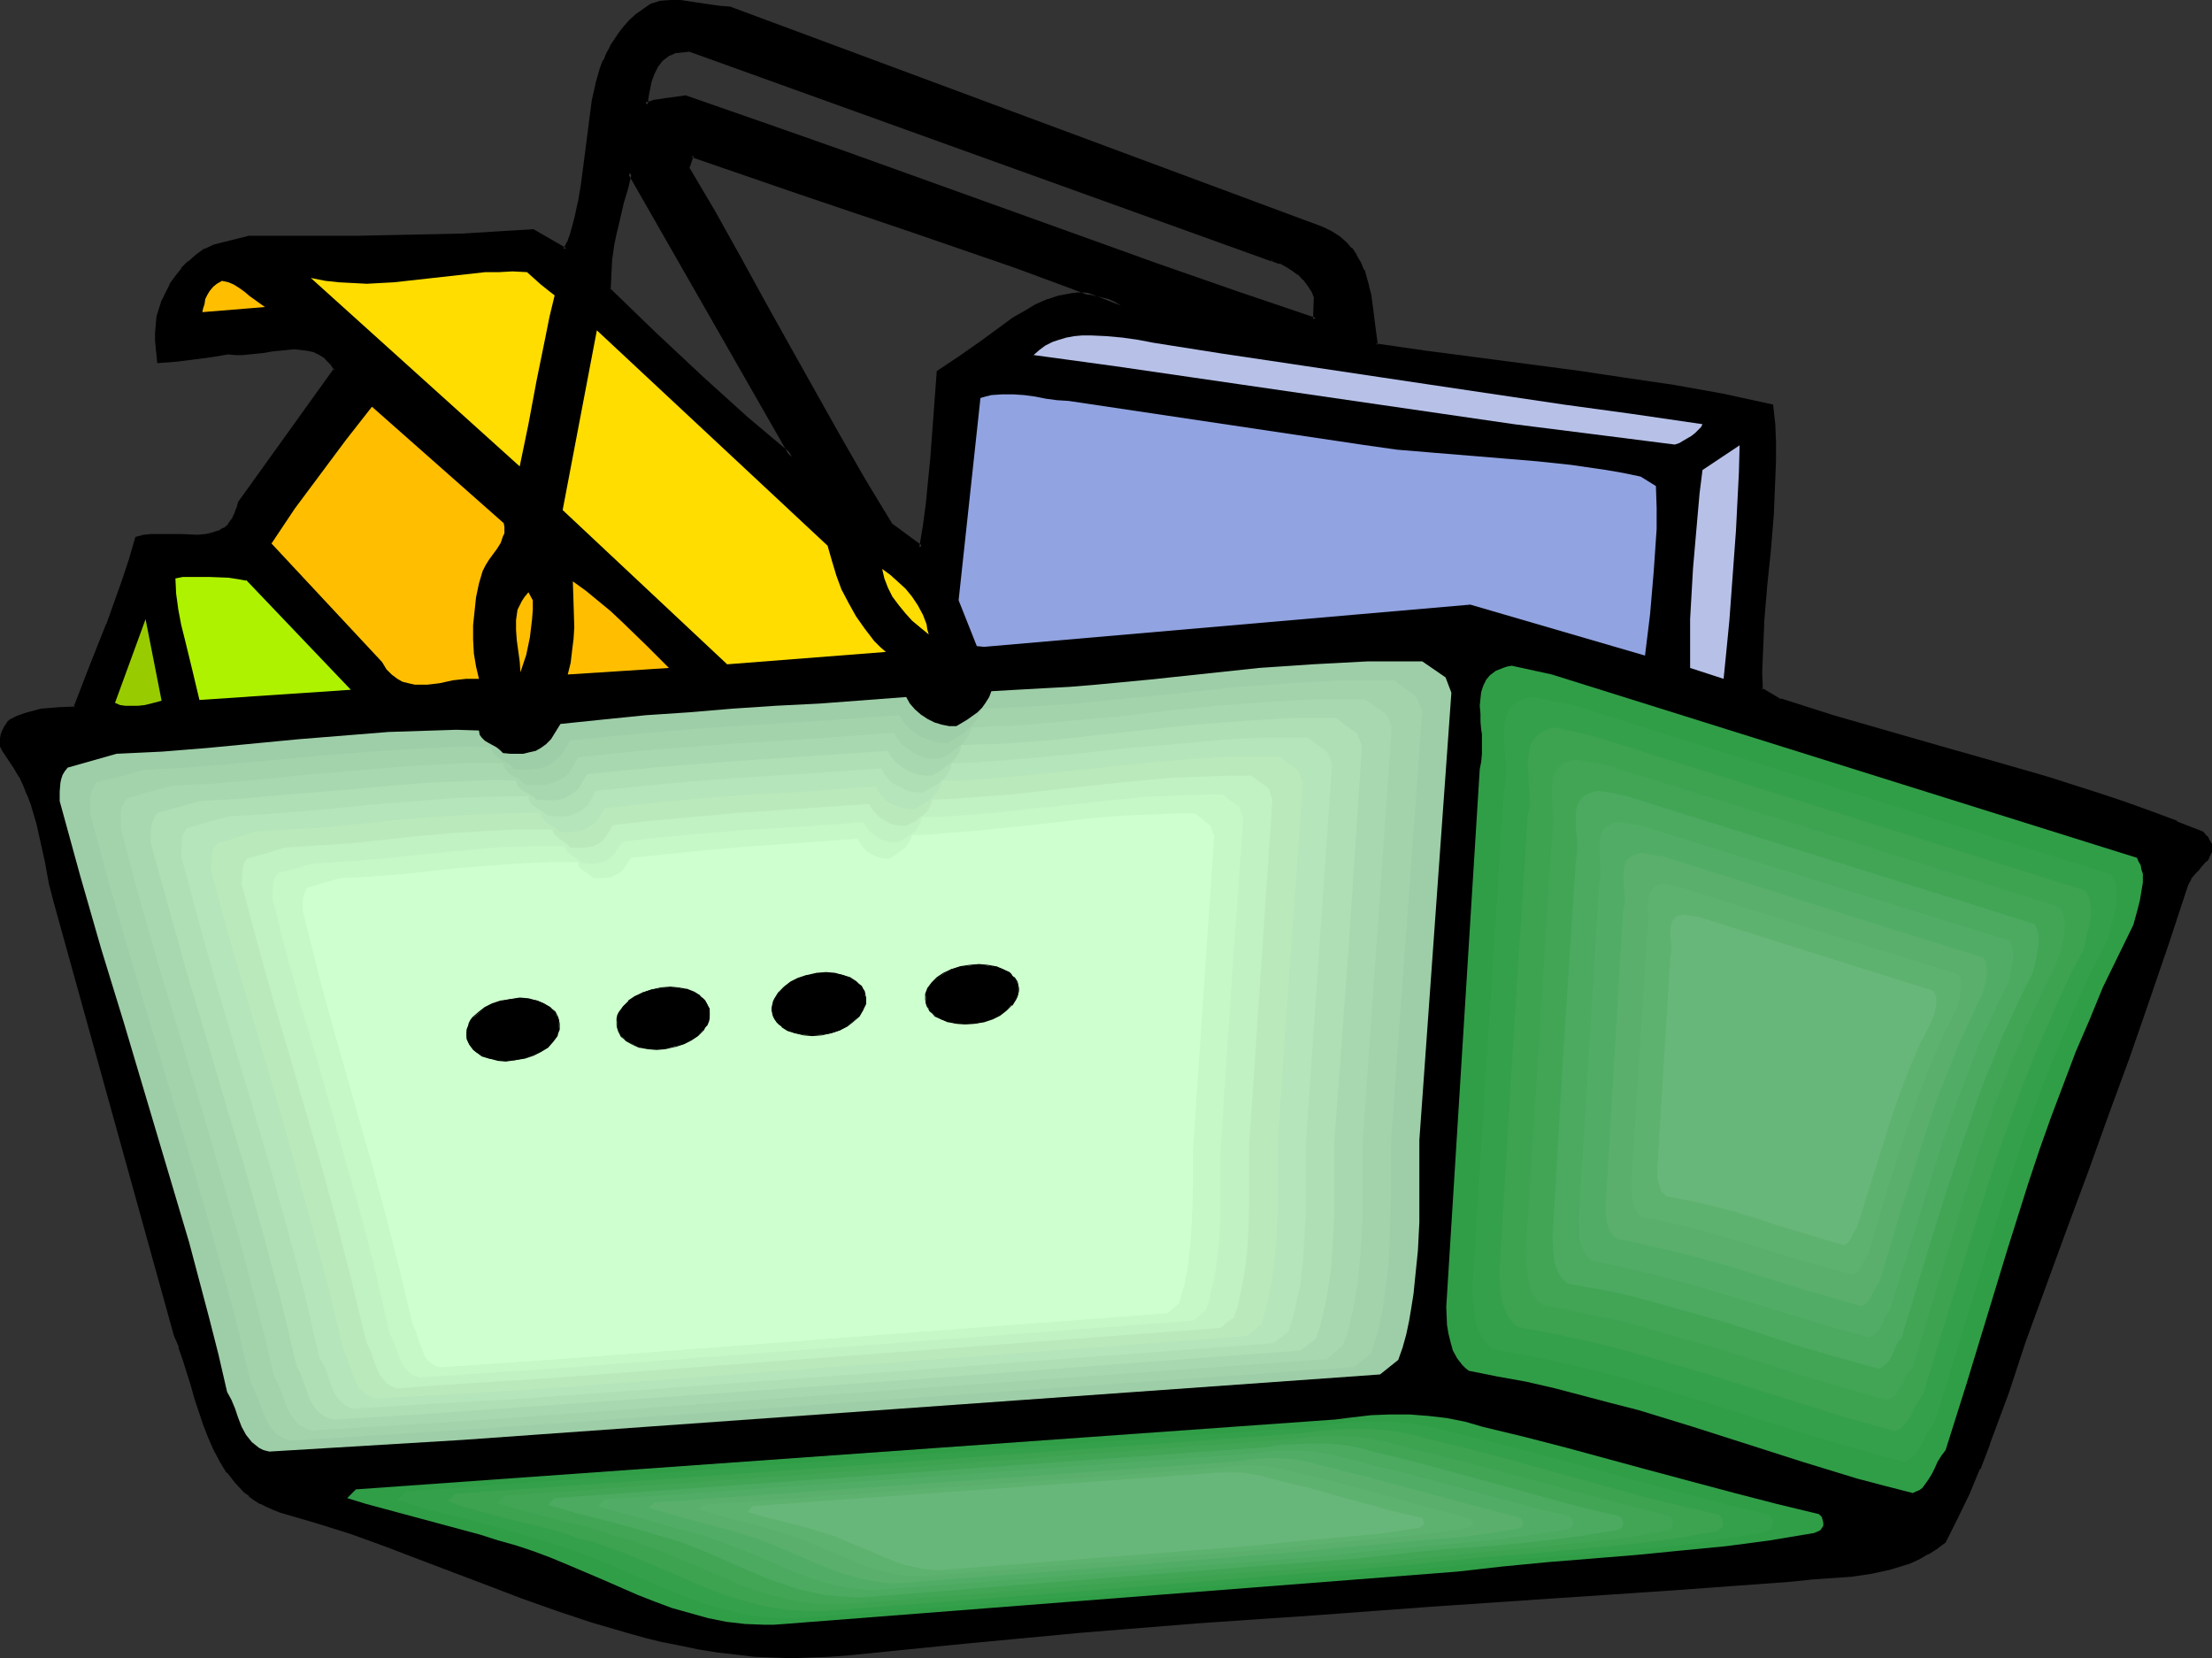 <?xml version="1.0" encoding="UTF-8" standalone="no"?>
<svg
   version="1.0"
   width="129.937mm"
   height="97.413mm"
   id="svg56"
   sodipodi:docname="Basket 2.wmf"
   xmlns:inkscape="http://www.inkscape.org/namespaces/inkscape"
   xmlns:sodipodi="http://sodipodi.sourceforge.net/DTD/sodipodi-0.dtd"
   xmlns="http://www.w3.org/2000/svg"
   xmlns:svg="http://www.w3.org/2000/svg">
  <rect width="100%" height="100%" fill="#333333" stroke="none"/>
  <sodipodi:namedview
     id="namedview56"
     pagecolor="#ffffff"
     bordercolor="#000000"
     borderopacity="0.25"
     inkscape:showpageshadow="2"
     inkscape:pageopacity="0.0"
     inkscape:pagecheckerboard="0"
     inkscape:deskcolor="#d1d1d1"
     inkscape:document-units="mm" />
  <defs
     id="defs1">
    <pattern
       id="WMFhbasepattern"
       patternUnits="userSpaceOnUse"
       width="6"
       height="6"
       x="0"
       y="0" />
  </defs>
  <path
     style="fill:#000000;fill-opacity:1;fill-rule:evenodd;stroke:none"
     d="m 282.8,57.674 -129.765,-46.688 -2.909,0.323 -0.97,0.323 -0.97,0.485 -0.646,0.485 -0.808,0.646 -0.485,0.646 -0.485,0.808 -0.97,1.616 -0.485,1.777 -0.485,1.777 -0.323,1.616 -0.162,1.777 0.97,-0.485 1.131,-0.162 2.262,-0.485 2.262,-0.162 2.101,-0.323 17.614,6.139 17.453,6.139 34.744,12.439 35.067,12.439 17.453,6.139 17.614,5.977 0.162,-4.847 -0.646,-1.454 -0.808,-1.454 -1.131,-1.292 -1.131,-1.292 -1.293,-0.808 -1.454,-0.969 -1.454,-0.646 z m 10.827,-6.947 1.939,0.969 1.616,1.131 1.454,1.131 1.131,1.454 1.131,1.454 0.808,1.616 0.808,1.616 0.485,1.777 0.646,1.777 0.323,1.777 0.646,3.877 0.323,3.716 0.485,3.716 11.15,1.616 11.15,1.454 22.139,2.908 10.827,1.454 10.989,1.777 10.827,1.939 10.827,2.262 0.323,4.039 0.162,4.039 v 4.039 4.039 l -0.485,7.916 -0.646,7.916 -0.646,7.754 -0.646,7.754 -0.485,7.754 v 3.877 3.877 l 4.363,2.423 11.635,3.554 11.797,3.554 11.958,3.393 11.797,3.393 11.797,3.393 11.797,3.716 5.656,1.939 5.818,2.1 5.656,2.1 5.656,2.262 0.808,0.969 0.646,0.808 0.323,0.808 0.162,0.646 -0.162,0.808 -0.162,0.646 -0.485,0.646 -0.485,0.646 -1.131,1.292 -0.485,0.646 -0.646,0.646 -1.131,1.454 -0.485,0.646 -0.323,0.808 -4.202,12.763 -4.202,12.763 -4.525,12.762 -4.525,12.601 -4.686,12.601 -4.686,12.601 -9.05,25.202 -3.878,11.47 -2.101,5.654 -1.939,5.493 -2.262,5.654 -2.424,5.493 -2.424,5.331 -2.747,5.331 -1.778,1.454 -1.939,1.131 -1.939,1.131 -2.101,0.808 -1.939,0.808 -2.101,0.646 -2.262,0.485 -2.101,0.323 -4.525,0.646 -4.525,0.323 -4.525,0.323 -4.525,0.485 -26.502,1.939 -26.502,1.777 -26.179,1.777 -26.179,1.939 -26.018,1.939 -26.018,1.939 -25.856,2.423 -12.766,1.292 -12.928,1.292 -4.202,0.323 -4.363,0.323 h -4.202 l -4.04,-0.162 -4.202,-0.162 -4.04,-0.485 -4.04,-0.485 -4.04,-0.646 -4.04,-0.808 -4.04,-0.808 -3.878,-0.969 -4.04,-0.969 -7.757,-2.423 -7.757,-2.585 -7.757,-2.746 -7.595,-2.746 -15.352,-5.977 -7.595,-2.908 -7.595,-2.585 -7.918,-2.585 -7.757,-2.262 -1.454,-0.485 -1.454,-0.646 -1.293,-0.646 -1.293,-0.969 -1.131,-0.808 -1.131,-0.808 -1.939,-2.1 -1.778,-2.262 -1.616,-2.423 -1.293,-2.585 -1.293,-2.746 -0.97,-2.746 -0.97,-2.908 -0.97,-2.908 -0.808,-2.908 -1.778,-5.654 -0.97,-2.746 -1.131,-2.585 -26.502,-96.123 -1.131,-4.362 -0.97,-4.362 -0.808,-4.362 -1.131,-4.523 -1.131,-4.2 -0.808,-2.1 -0.808,-2.1 -0.97,-2.1 -1.131,-1.939 -1.293,-1.939 -1.454,-1.777 -0.323,-0.808 -0.162,-0.808 v -0.969 l 0.323,-0.808 0.162,-0.808 0.485,-0.808 0.485,-0.808 0.646,-0.646 1.454,-0.646 1.778,-0.646 1.616,-0.485 1.939,-0.485 1.939,-0.162 1.778,-0.162 3.878,-0.162 3.555,-9.37 3.717,-9.208 3.394,-9.531 1.454,-4.847 1.454,-4.847 1.616,-0.323 1.454,-0.162 1.778,-0.162 h 1.778 l 1.616,0.162 h 1.778 3.555 1.616 l 1.616,-0.323 1.454,-0.485 1.131,-0.646 1.293,-0.969 0.808,-1.292 0.485,-0.808 0.646,-1.777 0.162,-1.131 21.331,-29.725 -0.485,-0.808 -0.485,-0.646 -1.131,-1.131 -1.293,-0.808 -1.293,-0.646 -1.454,-0.485 -1.454,-0.162 h -1.616 -1.616 l -3.232,0.323 -1.778,0.323 -1.616,0.162 -3.232,0.323 h -1.616 l -1.454,-0.162 -3.878,0.646 -3.717,0.485 -3.878,0.646 H 37.33 L 35.39,80.129 35.067,78.675 v -1.454 l -0.162,-1.616 v -1.616 l 0.162,-1.939 0.162,-1.616 0.485,-1.616 0.485,-1.454 0.808,-2.1 0.97,-1.939 1.293,-1.777 1.293,-1.777 1.454,-1.454 1.778,-1.454 1.778,-1.131 2.101,-1.131 7.595,-1.777 h 24.078 l 7.757,-0.162 7.757,-0.162 7.757,-0.323 7.757,-0.323 7.918,-0.485 7.272,4.2 0.646,-1.777 0.646,-1.616 1.131,-3.554 0.808,-3.716 0.646,-3.716 0.97,-7.593 0.97,-7.593 0.485,-3.716 0.808,-3.554 0.97,-3.393 0.646,-1.616 0.646,-1.777 0.97,-1.454 0.808,-1.616 0.97,-1.454 1.131,-1.292 1.293,-1.454 1.454,-1.292 1.454,-1.131 1.616,-1.131 1.131,-0.323 0.97,-0.162 2.101,-0.162 h 2.101 l 2.262,0.162 4.363,0.808 2.101,0.162 2.262,0.323 z m -44.763,17.124 -11.635,-4.523 -11.797,-4.2 -23.917,-8.401 -23.917,-8.078 -23.917,-8.239 -0.97,2.908 5.656,9.855 5.494,9.855 5.656,10.016 5.494,9.855 11.15,19.871 5.656,10.016 5.818,9.855 6.787,5.008 0.808,-5.008 0.646,-4.847 0.646,-4.847 0.323,-4.847 0.808,-9.855 0.646,-9.531 2.424,-1.616 2.424,-1.454 4.848,-3.554 4.686,-3.554 2.586,-1.616 2.424,-1.616 2.586,-1.292 2.424,-1.131 2.586,-0.808 2.586,-0.646 h 1.454 1.293 1.293 l 1.454,0.323 1.293,0.323 1.454,0.323 1.454,0.646 z m -73.043,33.603 -36.037,-63.166 -0.808,3.393 -0.808,3.231 -1.616,6.3 -0.485,3.069 -0.485,3.231 -0.323,3.393 -0.162,3.393 10.019,9.693 10.342,9.693 5.171,4.685 5.171,4.523 5.01,4.362 z"
     id="path1" />
  <path
     style="fill:#000000;fill-opacity:1;fill-rule:evenodd;stroke:none"
     d="m 283.123,57.351 -129.926,-46.85 -3.232,0.323 -0.97,0.485 -0.97,0.485 v 0 l -0.808,0.485 v 0 l -0.808,0.646 v 0.162 l -0.485,0.646 h -0.162 l -0.485,0.646 v 0.162 l -0.808,1.616 h -0.162 l -0.485,1.777 -0.485,1.777 v 0 l -0.323,1.777 -0.162,2.423 1.616,-0.646 1.131,-0.323 h -0.162 l 2.262,-0.323 2.262,-0.162 2.262,-0.323 h -0.162 l 17.453,5.977 17.453,6.3 69.811,24.879 17.453,6.139 18.099,6.139 0.323,-5.493 -0.808,-1.777 -0.808,-1.454 -0.97,-1.292 h -0.162 l -1.131,-1.131 -0.162,-0.162 -1.293,-0.969 -1.293,-0.808 h -0.162 l -1.454,-0.646 v -0.162 l -1.616,-0.323 0.323,0.323 v -0.323 l -0.808,0.323 v 0.323 l 1.778,0.646 V 58.481 l 1.454,0.808 v 0 l 1.293,0.808 1.293,0.969 v -0.162 l 1.131,1.292 v -0.162 l 0.97,1.292 0.97,1.454 v 0 l 0.646,1.616 -0.162,-0.323 -0.162,4.847 0.646,-0.323 -17.614,-5.977 -17.614,-6.139 -69.65,-25.04 -17.453,-6.139 -17.614,-6.139 -2.262,0.323 -2.424,0.323 -2.101,0.323 h -0.162 l -0.97,0.323 -1.131,0.323 0.646,0.485 0.162,-1.616 0.323,-1.777 v 0.162 l 0.323,-1.777 0.646,-1.777 v 0 l 0.808,-1.616 v 0 l 0.485,-0.646 v 0 l 0.485,-0.646 v 0 l 0.808,-0.646 -0.162,0.162 0.808,-0.646 v 0 l 0.808,-0.323 0.97,-0.485 -0.162,0.162 3.07,-0.323 h -0.162 l 129.603,46.688 -0.323,-0.485 z"
     id="path2" />
  <path
     style="fill:#000000;fill-opacity:1;fill-rule:evenodd;stroke:none"
     d="m 293.465,51.212 v 0 l 1.939,0.969 h -0.162 l 1.778,0.969 h -0.162 l 1.454,1.131 1.131,1.454 v -0.162 l 1.131,1.454 v 0 l 0.808,1.616 0.808,1.616 h -0.162 l 0.646,1.777 0.485,1.777 v -0.162 l 0.323,1.939 0.646,3.716 0.485,3.716 0.485,4.039 11.474,1.616 10.989,1.616 22.139,2.908 10.989,1.454 10.827,1.777 10.827,1.939 10.989,2.262 -0.485,-0.485 0.323,4.2 v -0.162 l 0.162,4.039 v 4.039 4.039 l -0.485,7.916 v -0.162 l -0.646,7.916 -0.646,7.754 -0.646,7.754 v 0.162 l -0.485,7.754 v 3.877 4.039 l 4.686,2.585 11.797,3.716 11.797,3.554 11.797,3.231 11.797,3.393 11.797,3.554 11.797,3.554 5.818,2.1 5.656,1.939 5.656,2.262 v -0.162 l 5.656,2.423 -0.162,-0.162 0.808,0.969 v -0.162 l 0.485,0.808 v 0 l 0.323,0.808 v -0.162 l 0.162,0.808 v -0.162 l -0.162,0.808 0.162,-0.162 -0.323,0.646 -0.323,0.646 v 0 l -0.485,0.646 0.162,-0.162 -1.293,1.292 v 0.162 l -0.485,0.646 v -0.162 l -0.646,0.646 v 0.162 l -1.131,1.292 v 0 l -0.485,0.808 v 0 l -0.323,0.808 v 0 l -4.202,12.924 -4.363,12.601 -4.525,12.762 -4.525,12.601 -4.686,12.601 -4.525,12.601 -9.211,25.202 -3.878,11.47 -1.939,5.654 -2.101,5.654 v -0.162 l -2.262,5.654 h 0.162 l -2.424,5.331 -2.424,5.493 -2.747,5.331 v -0.323 l -1.778,1.454 -1.778,1.292 v 0 l -1.939,0.969 -2.101,0.969 v -0.162 l -1.939,0.808 -2.101,0.646 -2.262,0.485 h 0.162 l -2.262,0.323 -4.363,0.646 -4.525,0.485 v 0 l -4.525,0.323 v 0 l -4.686,0.323 -26.502,1.939 h 0.162 l -26.502,1.939 -26.179,1.777 -26.179,1.777 h -0.162 l -26.018,1.939 -25.856,2.1 -25.856,2.262 -12.928,1.292 -12.766,1.292 -4.363,0.485 h 0.162 l -4.363,0.162 h -4.202 l -4.04,-0.162 -4.202,-0.162 h 0.162 l -4.202,-0.485 -4.04,-0.485 -4.04,-0.646 -4.04,-0.646 -3.878,-0.808 v 0 l -4.04,-0.969 -3.878,-1.131 -7.757,-2.262 -7.757,-2.585 -7.757,-2.746 -7.595,-2.908 v 0 l -15.352,-5.977 v 0 l -7.595,-2.908 -7.757,-2.585 -7.757,-2.585 -7.757,-2.262 -1.454,-0.485 v 0 l -1.454,-0.485 -1.293,-0.808 h 0.162 l -1.293,-0.808 -1.293,-0.808 v 0 l -1.131,-0.808 h 0.162 l -1.939,-2.1 v 0.162 L 51.066,326.494 v 0 l -1.616,-2.423 v 0 l -1.293,-2.585 -1.131,-2.746 v 0 l -1.131,-2.746 v 0 l -0.97,-2.908 -0.808,-2.908 -0.97,-2.746 -1.616,-5.816 -0.97,-2.746 h -0.162 l -0.97,-2.585 v 0 l -26.502,-96.123 -1.131,-4.2 v 0 l -0.97,-4.523 -0.808,-4.362 v 0 l -1.131,-4.362 -1.293,-4.362 -0.646,-2.1 v -0.162 L 6.141,173.99 H 5.979 l -0.97,-1.939 v 0 L 3.878,169.951 2.586,168.174 1.293,166.236 v 0.162 l -0.323,-0.969 v 0.162 l -0.162,-0.808 v 0.162 -0.969 0.162 l 0.162,-0.808 0.323,-0.808 v 0 l 0.323,-0.646 0.485,-0.808 v 0 l 0.646,-0.646 -0.162,0.162 1.616,-0.808 v 0 l 1.616,-0.646 v 0 l 1.616,-0.485 v 0 l 1.778,-0.323 1.939,-0.323 v 0 h 1.778 l 4.202,-0.323 3.717,-9.37 3.555,-9.37 v -0.162 l 3.394,-9.37 1.616,-4.847 1.454,-4.847 -0.323,0.323 1.454,-0.323 v 0 l 1.616,-0.323 h -0.162 1.778 1.778 1.616 l 1.778,0.162 h 3.555 v 0 l 1.616,-0.162 1.616,-0.323 v 0 l 1.616,-0.485 1.293,-0.646 1.293,-0.969 0.808,-1.454 0.485,-0.808 0.808,-1.777 v -0.162 l 0.162,-0.969 -0.162,0.162 21.654,-30.048 -0.646,-0.969 -0.485,-0.646 -0.808,0.485 v 0 l 0.485,0.646 0.485,0.808 V 81.745 L 52.843,111.47 l -0.323,1.292 v -0.162 l -0.646,1.777 v -0.162 l -0.323,0.808 -0.97,1.292 h 0.162 l -1.131,0.969 v -0.162 l -1.293,0.808 0.162,-0.162 -1.454,0.485 v 0 l -1.454,0.323 -1.778,0.162 h 0.162 l -3.555,-0.162 h -1.778 -1.616 -1.778 -1.778 v 0 l -1.616,0.162 v 0 l -1.778,0.485 -1.454,5.008 -1.616,4.847 -3.394,9.531 v -0.162 l -3.717,9.37 -3.555,9.208 0.485,-0.162 -3.878,0.162 -1.778,0.162 h -0.162 l -1.939,0.162 -1.778,0.485 v 0 l -1.778,0.485 v 0 l -1.778,0.646 v 0 l -1.616,0.808 -0.646,0.646 v 0.162 l -0.485,0.646 -0.485,0.969 -0.323,0.808 L 0,163.974 v 0.969 0 0.808 l 0.485,0.969 1.293,1.939 1.293,1.939 1.131,1.939 v -0.162 l 0.97,2.1 v 0 l 0.808,2.1 v -0.162 l 0.808,2.1 1.293,4.362 0.97,4.362 v 0 l 0.97,4.362 0.808,4.523 v 0 l 1.131,4.362 26.664,96.123 v 0 l 1.131,2.585 h -0.162 l 0.97,2.746 1.778,5.654 0.808,2.908 0.97,2.908 0.97,2.908 v 0 l 1.131,2.908 v 0 l 1.131,2.585 1.454,2.746 v 0 l 1.454,2.423 h 0.162 l 1.778,2.262 v 0 l 1.939,2.1 v 0 l 1.131,0.808 v 0.162 l 1.131,0.808 1.293,0.808 h 0.162 l 1.293,0.646 1.454,0.646 v 0 l 1.616,0.646 7.757,2.262 7.757,2.423 7.595,2.746 7.595,2.908 v 0 l 15.352,5.816 v 0 l 7.595,2.908 7.757,2.746 7.757,2.585 7.757,2.262 4.04,1.131 3.878,0.969 h 0.162 l 4.04,0.808 3.878,0.808 4.04,0.646 4.202,0.485 4.04,0.485 v 0 l 4.202,0.162 4.04,0.162 4.202,-0.162 4.363,-0.162 v 0 l 4.363,-0.323 12.766,-1.292 12.928,-1.292 25.694,-2.423 26.018,-2.1 26.018,-1.777 v 0 l 26.179,-1.939 26.179,-1.777 26.502,-1.777 v 0 l 26.502,-1.939 4.686,-0.485 h -0.162 l 4.525,-0.323 h 0.162 l 4.525,-0.323 4.363,-0.646 2.262,-0.485 v 0 l 2.101,-0.485 2.101,-0.646 2.101,-0.646 v 0 l 2.101,-0.969 1.939,-1.131 h 0.162 l 1.778,-1.131 1.939,-1.454 2.747,-5.493 2.586,-5.331 2.262,-5.493 h 0.162 l 2.101,-5.493 v -0.162 l 2.101,-5.654 2.101,-5.654 3.717,-11.309 9.211,-25.202 4.686,-12.601 4.525,-12.601 4.686,-12.763 4.363,-12.601 4.363,-12.763 4.202,-12.763 v 0 l 0.323,-0.646 v 0 l 0.485,-0.808 h -0.162 l 1.131,-1.292 v 0 l 0.646,-0.646 v 0 l 0.485,-0.646 v 0 l 1.131,-1.292 h 0.162 l 0.485,-0.646 v -0.162 l 0.323,-0.646 0.323,-0.646 v -0.969 -0.808 l -0.485,-0.808 -0.485,-0.969 h -0.162 l -0.808,-0.969 -5.818,-2.262 v -0.162 l -5.656,-2.1 -5.818,-2.1 -5.818,-1.939 -11.635,-3.716 -11.797,-3.393 -11.958,-3.393 -11.797,-3.393 -11.797,-3.393 -11.635,-3.716 v 0.162 l -4.363,-2.585 0.323,0.485 -0.162,-3.877 0.162,-3.877 0.323,-7.754 v 0 l 0.646,-7.754 0.808,-7.754 0.646,-7.916 v 0 l 0.323,-7.916 0.162,-4.039 v -4.039 l -0.162,-4.039 v 0 L 393.657,89.822 382.507,87.399 371.68,85.46 360.691,83.845 349.864,82.229 l -22.139,-2.908 -11.15,-1.454 -11.15,-1.616 0.485,0.323 -0.485,-3.554 -0.485,-3.877 -0.485,-3.716 -0.485,-1.777 v -0.162 l -0.485,-1.777 -0.485,-1.777 h -0.162 l -0.646,-1.616 -0.97,-1.616 v -0.162 l -0.97,-1.454 h -0.162 l -1.131,-1.292 -1.454,-1.292 v 0 l -1.778,-1.131 v 0 l -1.939,-0.969 v 0 z"
     id="path3" />
  <path
     style="fill:#000000;fill-opacity:1;fill-rule:evenodd;stroke:none"
     d="m 74.013,80.291 -0.162,-0.162 -1.131,-1.131 -1.293,-0.969 h -0.162 l -1.293,-0.646 -1.454,-0.485 h -0.162 l -1.454,-0.162 v 0 h -1.616 -1.616 v 0 l -3.394,0.485 -1.778,0.162 -1.616,0.162 -3.232,0.323 h 0.162 -1.616 v 0 h -1.454 l -3.878,0.485 -3.878,0.646 -3.717,0.485 v 0 l -1.939,0.162 H 35.39 l 0.323,0.323 -0.162,-1.292 -0.162,-1.454 v 0 -1.616 -1.616 -1.939 0.162 l 0.323,-1.777 v 0.162 l 0.323,-1.777 0.485,-1.454 v 0.162 l 0.97,-2.1 0.97,-1.939 v 0.162 l 1.131,-1.777 1.293,-1.777 v 0 l 1.454,-1.616 v 0 l 1.616,-1.292 v 0.162 l 1.939,-1.292 h -0.162 l 2.101,-0.969 h -0.162 l 7.757,-1.777 h -0.162 24.078 l 7.757,-0.162 7.757,-0.162 7.757,-0.323 7.757,-0.323 h 0.162 l 7.757,-0.646 h -0.323 l 7.757,4.523 0.97,-2.262 v 0 l 0.646,-1.777 1.131,-3.554 0.808,-3.554 v 0 l 0.646,-3.877 0.808,-7.593 0.97,-7.593 0.646,-3.554 0.808,-3.716 v 0.162 l 0.97,-3.393 v 0 l 0.646,-1.616 h -0.162 l 0.808,-1.777 0.808,-1.454 v 0 l 0.808,-1.454 1.131,-1.454 0.97,-1.454 v 0.162 l 1.293,-1.454 1.454,-1.292 h -0.162 l 1.616,-1.131 v 0 l 1.616,-0.969 h -0.162 l 0.97,-0.323 1.131,-0.323 h -0.162 l 2.101,-0.162 v 0 l 2.101,0.162 v 0 l 2.101,0.162 4.525,0.808 2.101,0.162 2.101,0.162 v 0 l 131.704,48.95 0.323,-0.808 L 162.085,1.454 159.822,1.292 157.56,0.969 153.197,0.323 151.096,0 h -0.162 -2.101 v 0 l -2.101,0.162 h -0.162 l -0.97,0.323 -1.131,0.323 -1.616,1.131 v 0 l -1.616,1.131 v 0 l -1.454,1.292 -1.293,1.454 v 0 l -1.131,1.454 -0.97,1.454 -0.97,1.454 v 0.162 l -0.808,1.454 -0.646,1.616 h -0.162 l -0.646,1.777 v 0 l -0.97,3.393 v 0.162 l -0.808,3.554 -0.485,3.716 -0.97,7.593 -0.97,7.431 -0.646,3.877 v -0.162 l -0.808,3.716 -0.97,3.554 -0.646,1.777 v -0.162 l -0.808,1.616 0.646,-0.162 -7.272,-4.2 -8.08,0.485 v 0 l -7.757,0.485 -7.757,0.162 -7.757,0.162 -7.757,0.162 H 55.267 l -7.757,1.939 -2.101,0.969 h -0.162 l -1.778,1.292 v 0 l -1.616,1.454 h -0.162 l -1.454,1.454 v 0.162 l -1.293,1.616 -1.293,1.777 v 0.162 l -0.97,1.939 -0.97,1.939 v 0.162 l -0.485,1.454 -0.485,1.616 v 0 l -0.162,1.777 v 0 l -0.162,1.939 v 1.616 l 0.162,1.616 v 0.162 l 0.162,1.454 0.162,1.777 2.424,-0.162 1.939,-0.162 v 0 l 3.878,-0.485 3.717,-0.485 3.878,-0.646 h -0.162 l 1.616,0.162 v 0 h 1.616 v 0 l 3.232,-0.323 1.616,-0.162 1.778,-0.323 3.232,-0.323 v 0 l 1.616,-0.162 1.616,0.162 h -0.162 l 1.454,0.162 v 0 l 1.454,0.323 v 0 l 1.293,0.646 v 0 l 1.293,0.808 h -0.162 l 1.131,1.131 z"
     id="path4" />
  <path
     style="fill:#000000;fill-opacity:1;fill-rule:evenodd;stroke:none"
     d="m 248.702,68.174 0.323,-0.808 -11.797,-4.362 -11.797,-4.362 -23.755,-8.239 -23.917,-8.078 -24.402,-8.401 -1.131,3.554 5.818,10.016 V 47.334 l 5.494,10.016 5.494,9.855 5.494,10.016 11.15,19.871 5.656,9.855 v 0 l 6.141,10.016 7.272,5.493 0.97,-5.654 0.646,-4.847 0.485,-5.008 0.485,-4.847 1.454,-19.386 -0.162,0.323 2.424,-1.454 2.262,-1.616 4.848,-3.393 4.848,-3.554 2.424,-1.777 2.586,-1.616 h -0.162 l 2.586,-1.292 2.586,-1.131 -0.162,0.162 2.586,-0.969 v 0 l 2.586,-0.485 1.293,-0.162 v 0 h 1.293 v 0 l 1.293,0.162 1.293,0.162 v 0 l 1.293,0.323 1.454,0.485 v 0 l 1.293,0.646 1.454,0.646 0.323,-0.808 -1.293,-0.646 -1.454,-0.646 v 0 l -1.454,-0.485 -1.293,-0.323 h -0.162 l -1.293,-0.162 -1.454,-0.162 v 0 h -1.293 -0.162 l -1.293,0.162 -2.586,0.485 h -0.162 l -2.424,0.808 h -0.162 l -2.586,1.131 -2.424,1.454 v 0 l -2.586,1.454 -2.424,1.777 -4.848,3.554 -4.848,3.393 -2.424,1.616 -2.424,1.616 -1.454,19.548 -0.485,4.847 -0.485,5.008 -0.646,4.847 -0.808,4.847 0.646,-0.323 -6.787,-5.008 0.162,0.162 -5.979,-9.855 v 0 l -5.656,-9.855 -11.15,-19.871 -5.494,-9.855 -5.494,-10.016 -5.494,-9.855 v 0 l -5.818,-9.855 v 0.323 l 0.97,-2.908 -0.485,0.323 23.917,8.239 23.917,8.078 23.917,8.239 11.797,4.362 11.635,4.362 0.323,-0.808 z"
     id="path5" />
  <path
     style="fill:#000000;fill-opacity:1;fill-rule:evenodd;stroke:none"
     d="m 177.437,103.231 -37.653,-66.074 -1.293,4.362 -0.808,3.231 -1.616,6.3 v 0 l -0.485,3.231 -0.485,3.231 -0.323,3.231 v 0.162 3.554 l 10.019,9.855 10.342,9.693 5.171,4.685 5.171,4.523 5.01,4.362 v 0 l 6.949,5.654 -1.293,-2.1 -5.01,-4.2 v 0 l -5.171,-4.362 -5.01,-4.523 -5.171,-4.685 -10.342,-9.693 -10.019,-9.693 0.162,0.323 0.162,-3.393 v 0 l 0.162,-3.231 0.485,-3.393 0.646,-3.069 v 0.162 l 1.454,-6.3 0.97,-3.231 0.808,-3.393 -0.808,0.162 36.037,63.005 0.646,-0.485 z"
     id="path6" />
  <path
     style="fill:#ffdd00;fill-opacity:1;fill-rule:evenodd;stroke:none"
     d="m 123.139,65.59 -1.131,4.685 -0.97,4.847 -1.939,9.531 -1.778,9.531 -1.939,9.37 -46.379,-41.842 3.232,0.646 3.07,0.323 3.07,0.162 3.07,0.162 2.909,-0.162 3.07,-0.162 5.818,-0.646 5.818,-0.646 5.818,-0.646 2.909,-0.323 h 3.07 l 2.909,-0.162 3.232,0.162 3.07,2.746 1.616,1.292 z"
     id="path7" />
  <path
     style="fill:#ffbf00;fill-opacity:1;fill-rule:evenodd;stroke:none"
     d="m 58.822,68.174 -13.898,1.131 0.162,-0.808 0.323,-0.969 0.162,-1.131 0.485,-0.969 0.485,-0.808 0.808,-0.969 0.808,-0.646 1.131,-0.646 1.454,0.323 1.131,0.485 1.293,0.808 1.131,0.808 1.131,0.969 1.131,0.808 1.131,0.808 z"
     id="path8" />
  <path
     style="fill:#b7c1e8;fill-opacity:1;fill-rule:evenodd;stroke:none"
     d="m 377.982,94.184 -0.323,0.646 -0.646,0.646 -0.646,0.646 -0.808,0.646 -1.939,1.131 -0.808,0.485 -0.97,0.323 -17.776,-2.262 -17.938,-2.262 -35.552,-5.17 -35.552,-5.17 -17.776,-2.585 -17.776,-2.423 1.293,-1.131 1.293,-0.969 1.616,-0.808 1.454,-0.485 1.616,-0.485 1.778,-0.323 1.778,-0.162 h 1.778 l 3.555,0.162 3.555,0.323 3.394,0.485 1.778,0.323 1.616,0.323 15.352,2.423 15.19,2.262 30.219,4.523 30.381,4.523 15.352,2.1 z"
     id="path9" />
  <path
     style="fill:#ffdd00;fill-opacity:1;fill-rule:evenodd;stroke:none"
     d="m 183.739,121.163 0.97,3.393 0.97,3.231 1.131,3.069 1.616,3.069 1.616,2.908 1.939,2.746 2.101,2.746 1.293,1.292 1.293,1.131 -35.229,2.746 -36.522,-34.249 7.595,-39.903 z"
     id="path10" />
  <path
     style="fill:#91a3e0;fill-opacity:1;fill-rule:evenodd;stroke:none"
     d="m 302.192,98.707 7.918,1.131 7.757,0.646 15.675,1.292 7.757,0.646 7.595,0.808 7.757,1.131 3.717,0.646 3.878,0.808 3.394,2.1 0.162,4.847 v 4.685 l -0.323,4.685 -0.323,4.685 -0.808,9.531 -1.131,9.208 -38.784,-11.309 -107.949,9.37 -1.616,-0.162 -4.04,-10.178 4.848,-44.911 1.131,-0.323 1.293,-0.323 2.424,-0.162 h 2.424 l 2.424,0.162 2.424,0.323 2.424,0.485 2.424,0.323 2.586,0.162 z"
     id="path11" />
  <path
     style="fill:#b7c1e8;fill-opacity:1;fill-rule:evenodd;stroke:none"
     d="m 382.668,150.727 -7.434,-2.423 v -5.331 -5.493 l 0.323,-5.654 0.323,-5.654 0.97,-11.147 0.485,-5.493 0.646,-5.17 8.242,-5.493 -0.162,6.139 -0.323,6.3 -0.323,6.462 -0.485,6.624 -0.97,13.247 -0.646,6.624 z"
     id="path12" />
  <path
     style="fill:#ffbf00;fill-opacity:1;fill-rule:evenodd;stroke:none"
     d="m 111.827,116.155 0.162,0.808 v 0.808 0.646 l -0.323,0.646 -0.485,1.454 -0.808,1.292 -1.778,2.423 -0.808,1.292 -0.646,1.292 -0.808,2.746 -0.646,3.069 -0.323,3.069 -0.323,3.069 v 3.231 l 0.162,3.069 0.485,2.908 0.646,2.746 h -1.454 -1.454 l -2.909,0.323 -2.909,0.646 -2.747,0.323 h -1.454 -1.293 l -1.454,-0.323 -1.293,-0.323 -1.131,-0.646 -1.293,-0.969 -1.131,-1.131 -0.97,-1.616 -24.563,-26.333 5.171,-7.754 5.656,-7.593 5.656,-7.593 5.818,-7.431 z"
     id="path13" />
  <path
     style="fill:#ffdd00;fill-opacity:1;fill-rule:evenodd;stroke:none"
     d="m 206.201,140.872 -1.778,-1.454 -1.939,-1.616 -1.454,-1.615 -1.454,-1.777 -1.454,-1.939 -0.97,-1.939 -0.808,-2.1 -0.485,-2.1 1.778,1.292 1.616,1.454 1.778,1.616 1.454,1.777 1.293,1.939 1.131,2.1 0.808,2.1 0.162,1.131 z"
     id="path14" />
  <path
     style="fill:#ffbf00;fill-opacity:1;fill-rule:evenodd;stroke:none"
     d="m 148.51,148.304 -22.462,1.454 0.646,-2.585 0.323,-2.746 0.323,-2.585 0.162,-2.585 -0.162,-5.17 -0.162,-5.008 2.909,2.1 2.747,2.262 2.747,2.262 2.747,2.585 5.171,5.008 2.586,2.585 z"
     id="path15" />
  <path
     style="fill:#aff200;fill-opacity:1;fill-rule:evenodd;stroke:none"
     d="m 77.891,153.15 -33.613,2.262 -0.808,-3.393 -0.808,-3.393 -1.616,-6.624 -0.808,-3.231 -0.646,-3.393 -0.485,-3.554 -0.162,-3.393 1.616,-0.323 h 1.939 1.939 2.101 l 4.202,0.162 2.101,0.323 1.778,0.323 v -0.162 z"
     id="path16" />
  <path
     style="fill:#ffbf00;fill-opacity:1;fill-rule:evenodd;stroke:none"
     d="m 118.291,133.279 v 2.1 l -0.162,2.1 -0.485,4.039 -0.808,3.877 -1.293,3.877 -0.162,-2.423 -0.646,-4.685 -0.162,-2.262 v -2.262 l 0.162,-1.131 0.162,-1.131 0.485,-0.969 0.485,-0.969 0.646,-0.969 0.808,-0.969 z"
     id="path17" />
  <path
     style="fill:#9ecea8;fill-opacity:1;fill-rule:evenodd;stroke:none"
     d="m 320.937,150.404 1.293,3.393 -7.11,99.354 v 11.955 6.3 l -0.323,6.3 -0.646,6.3 -0.323,3.231 -0.485,3.069 -0.485,2.908 -0.646,3.069 -0.808,2.908 -0.97,2.746 -4.04,3.231 -203.777,14.54 -42.824,2.585 -1.293,-0.323 -0.97,-0.485 -0.808,-0.646 -0.808,-0.646 -0.646,-0.808 -0.646,-0.808 -0.97,-1.777 -0.808,-2.1 -0.646,-1.939 -0.808,-1.939 -0.97,-1.777 -1.939,-8.401 -2.101,-8.239 -4.363,-16.478 -4.848,-16.317 -4.848,-16.317 -4.848,-16.317 -5.01,-16.317 -4.686,-16.317 -4.525,-16.478 v -2.1 l 0.162,-1.939 0.162,-0.808 0.323,-0.969 0.485,-0.808 0.646,-0.808 10.827,-3.069 10.181,-0.485 10.019,-0.808 20.2,-1.939 10.019,-0.808 10.019,-0.808 10.019,-0.323 5.01,-0.162 5.01,0.162 0.162,0.969 0.485,0.646 0.646,0.646 0.808,0.485 1.778,0.969 0.808,0.646 0.646,0.646 1.616,0.162 h 1.454 1.454 l 1.293,-0.323 1.454,-0.323 1.131,-0.646 1.131,-0.808 1.131,-1.131 2.101,-3.393 9.373,-0.969 9.534,-0.969 9.696,-0.646 9.534,-0.808 9.696,-0.646 9.696,-0.485 19.23,-1.454 0.808,1.454 1.131,1.292 1.293,1.131 1.454,0.969 1.616,0.808 1.616,0.485 1.616,0.323 h 1.616 l 2.424,-1.454 1.131,-0.808 1.131,-0.808 0.97,-0.969 0.808,-1.131 0.808,-1.292 0.485,-1.292 5.656,-0.323 5.818,-0.323 5.979,-0.323 5.818,-0.485 11.958,-1.131 12.12,-1.292 12.12,-1.292 11.958,-0.808 6.141,-0.323 5.979,-0.323 h 5.979 6.141 z"
     id="path18" />
  <path
     style="fill:#a3d3aa;fill-opacity:1;fill-rule:evenodd;stroke:none"
     d="m 314.312,154.604 0.808,1.615 0.162,0.646 0.485,0.969 -6.949,95.476 v 11.632 l -0.162,5.977 -0.162,6.139 -0.485,6.139 -0.485,2.908 -0.323,3.069 -0.485,2.908 -0.646,2.908 -0.808,2.746 -0.808,2.746 -3.878,3.069 -97.445,6.785 -97.606,6.947 -40.885,2.585 -1.293,-0.323 -0.808,-0.485 -0.97,-0.485 -0.646,-0.646 -0.646,-0.808 -0.646,-0.808 -0.808,-1.777 -0.808,-1.939 -0.323,-0.969 -0.323,-0.969 -0.808,-1.777 -0.808,-1.777 -1.939,-7.916 -1.939,-8.078 -4.363,-15.67 -4.525,-15.832 -4.686,-15.67 -9.373,-31.502 -4.525,-15.67 -4.363,-15.994 v -1.777 -1.939 l 0.162,-0.808 0.323,-0.969 0.323,-0.808 0.646,-0.808 5.333,-1.292 5.333,-1.454 9.534,-0.485 9.696,-0.808 19.23,-1.777 9.696,-0.808 9.696,-0.646 9.534,-0.485 4.686,-0.162 4.848,0.162 0.162,0.808 0.485,0.808 0.646,0.485 0.646,0.485 0.808,0.485 0.808,0.485 0.808,0.485 0.646,0.808 2.909,0.162 1.454,-0.162 1.454,-0.162 1.131,-0.323 1.293,-0.646 0.97,-0.808 1.131,-0.969 1.131,-1.616 0.97,-1.777 9.05,-0.969 9.05,-0.808 9.05,-0.808 9.211,-0.646 18.422,-1.131 18.422,-1.292 0.808,1.454 1.131,1.292 1.131,0.969 1.454,0.969 1.616,0.646 1.454,0.485 1.616,0.323 h 1.616 l 2.262,-1.454 1.131,-0.646 0.97,-0.969 0.97,-0.808 0.808,-1.131 0.646,-1.131 0.646,-1.454 5.333,-0.162 5.656,-0.323 5.494,-0.323 5.818,-0.485 11.312,-1.131 11.635,-1.131 11.474,-1.292 11.635,-0.808 5.818,-0.323 5.818,-0.323 h 5.656 5.818 l 2.424,1.777 z"
     id="path19" />
  <path
     style="fill:#a8d8af;fill-opacity:1;fill-rule:evenodd;stroke:none"
     d="m 307.848,158.643 0.646,1.454 0.485,1.454 -3.232,46.203 -3.232,45.88 v 10.985 5.816 l -0.323,5.977 -0.485,5.816 -0.323,2.908 -0.485,2.746 -0.485,2.908 -0.646,2.746 -0.646,2.585 -0.97,2.585 -3.555,3.069 -93.082,6.624 -93.081,6.785 -39.107,2.423 -1.131,-0.323 -0.808,-0.485 -0.97,-0.485 -0.646,-0.646 -0.646,-0.808 -0.485,-0.646 -0.97,-1.777 -0.646,-1.777 -0.646,-1.939 -0.808,-1.777 -0.808,-1.616 -1.778,-7.754 -1.939,-7.593 L 53.005,274.636 48.642,259.45 44.278,244.426 39.754,229.402 35.229,214.378 30.866,199.192 26.826,183.845 v -1.777 -1.777 l 0.162,-0.808 0.323,-0.808 0.485,-0.808 0.485,-0.646 5.01,-1.454 4.848,-1.292 9.211,-0.485 9.373,-0.808 9.211,-0.969 9.211,-0.808 9.211,-0.808 9.211,-0.646 9.05,-0.485 h 4.525 4.525 l 0.323,0.969 0.485,0.646 0.485,0.646 0.808,0.485 0.646,0.323 0.97,0.485 0.646,0.646 0.646,0.646 h 2.747 1.293 l 1.293,-0.323 1.293,-0.323 1.131,-0.646 1.131,-0.646 0.97,-0.969 1.778,-3.231 8.726,-0.969 8.565,-0.808 17.614,-1.292 17.614,-1.131 17.614,-1.292 0.808,1.292 0.97,1.292 1.293,0.969 1.293,0.969 1.454,0.646 1.454,0.485 1.454,0.162 h 1.454 l 2.262,-1.131 0.97,-0.808 0.97,-0.808 0.97,-0.808 0.808,-0.969 0.646,-1.131 0.485,-1.292 5.171,-0.323 5.333,-0.162 10.666,-0.969 10.989,-0.969 10.989,-1.292 10.989,-1.131 11.15,-0.808 5.494,-0.323 5.656,-0.323 h 5.494 5.333 z"
     id="path20" />
  <path
     style="fill:#afe0b5;fill-opacity:1;fill-rule:evenodd;stroke:none"
     d="m 301.222,162.843 0.646,1.454 0.485,1.454 -2.909,44.103 -3.232,43.942 v 5.17 5.493 5.654 l -0.323,5.493 -0.323,5.654 -0.808,5.493 -0.485,2.746 -0.646,2.585 -0.646,2.746 -0.808,2.423 -1.778,1.292 -1.616,1.292 -88.718,6.624 -88.88,6.3 -18.422,1.292 -18.746,1.131 -0.97,-0.323 -0.97,-0.323 -0.808,-0.646 -0.646,-0.485 -0.646,-0.808 -0.485,-0.646 -0.808,-1.616 -1.293,-3.554 -0.646,-1.777 -0.808,-1.454 -1.778,-7.431 -1.778,-7.431 -3.878,-14.54 -4.04,-14.54 -4.363,-14.54 -4.202,-14.378 -4.363,-14.54 -4.04,-14.54 -4.04,-14.54 v -1.777 l 0.162,-1.777 0.162,-0.808 0.323,-0.808 0.323,-0.808 0.646,-0.646 4.686,-1.292 4.686,-1.292 8.726,-0.485 8.888,-0.808 17.614,-1.454 8.726,-0.808 8.726,-0.646 8.726,-0.323 4.363,-0.162 4.363,0.162 0.162,0.808 0.485,0.646 0.485,0.485 0.646,0.485 0.808,0.323 1.293,0.808 0.646,0.646 2.586,0.162 h 1.293 l 1.293,-0.162 1.131,-0.323 1.131,-0.646 0.97,-0.646 1.131,-0.969 0.808,-1.616 0.97,-1.454 8.08,-0.808 8.242,-0.808 16.806,-1.292 16.806,-1.131 16.806,-1.131 0.646,1.292 0.97,1.131 1.131,0.969 1.293,0.808 1.293,0.646 1.454,0.485 1.454,0.162 h 1.454 l 2.101,-1.131 0.97,-0.808 0.97,-0.646 0.808,-0.808 0.808,-0.969 0.646,-1.131 0.323,-1.292 5.01,-0.162 5.01,-0.162 10.342,-0.808 10.342,-1.131 10.504,-1.131 10.504,-1.131 10.666,-0.808 5.171,-0.323 5.333,-0.323 h 5.171 5.171 l 2.262,1.777 z"
     id="path21" />
  <path
     style="fill:#b5e5ba;fill-opacity:1;fill-rule:evenodd;stroke:none"
     d="m 294.596,166.882 0.646,1.454 0.485,1.454 -1.454,21.002 -1.454,21.163 -2.909,42.165 v 10.178 5.331 l -0.323,5.331 -0.323,5.493 -0.646,5.331 -0.646,2.585 -0.485,2.423 -0.646,2.423 -0.808,2.423 -3.232,2.585 -84.194,6.3 -84.517,6.139 -17.614,0.969 -17.776,1.131 -0.97,-0.162 -0.808,-0.485 -0.808,-0.485 -0.646,-0.646 -0.485,-0.646 -0.485,-0.646 -0.808,-1.616 -1.131,-3.393 -0.646,-1.616 -0.97,-1.454 -3.232,-14.055 -3.717,-14.055 -3.878,-13.893 -4.04,-13.893 -8.242,-27.787 -3.878,-13.893 -3.717,-13.893 0.162,-3.393 v -0.808 l 0.323,-0.808 0.323,-0.646 0.485,-0.646 4.525,-1.292 4.686,-1.292 8.242,-0.485 8.403,-0.646 8.403,-0.808 8.242,-0.808 8.403,-0.646 8.242,-0.646 8.242,-0.323 8.403,-0.162 0.162,0.808 0.323,0.808 0.485,0.485 1.293,0.808 0.808,0.485 0.646,0.485 0.646,0.485 2.424,0.162 h 1.131 l 1.293,-0.162 1.131,-0.485 0.97,-0.323 0.97,-0.808 0.97,-0.808 0.808,-1.454 0.808,-1.616 7.918,-0.808 7.757,-0.808 15.837,-1.292 8.08,-0.485 7.918,-0.485 15.998,-1.131 0.646,1.292 0.97,1.131 0.97,0.969 1.293,0.646 1.293,0.646 1.293,0.485 1.454,0.162 h 1.293 l 2.101,-1.131 0.97,-0.485 0.97,-0.808 0.808,-0.808 0.646,-0.969 0.646,-1.131 0.323,-1.131 4.686,-0.162 4.848,-0.323 9.696,-0.808 9.858,-0.969 10.019,-1.131 10.019,-0.808 10.019,-0.969 5.01,-0.323 5.01,-0.162 h 5.01 4.848 l 2.101,1.616 z"
     id="path22" />
  <path
     style="fill:#baeabc;fill-opacity:1;fill-rule:evenodd;stroke:none"
     d="m 288.132,171.082 0.485,1.292 0.323,0.646 0.323,0.646 -2.909,40.388 -2.747,40.388 v 4.685 4.847 5.17 l -0.162,5.17 -0.485,5.17 -0.646,5.008 -0.485,2.423 -0.485,2.423 -0.646,2.423 -0.646,2.262 -1.616,1.292 -1.616,1.292 -159.661,11.955 -16.968,0.969 -16.806,0.969 -0.808,-0.323 -0.808,-0.323 -0.808,-0.485 -0.485,-0.485 -0.646,-0.646 -0.485,-0.808 -0.646,-1.454 -0.646,-1.616 -1.131,-3.231 -0.646,-1.454 -3.232,-13.409 -3.555,-13.409 -3.717,-13.409 -3.717,-13.247 -3.878,-13.247 -3.878,-13.247 -3.878,-13.247 -3.555,-13.409 0.162,-1.454 0.162,-1.616 v -0.646 l 0.162,-0.808 0.485,-0.646 0.485,-0.646 8.565,-2.585 7.918,-0.485 7.918,-0.485 15.837,-1.616 7.918,-0.646 7.757,-0.485 7.918,-0.323 7.757,-0.162 0.162,0.808 0.485,0.646 0.485,0.485 0.646,0.485 1.293,0.808 0.646,0.485 0.485,0.485 2.424,0.162 1.131,-0.162 1.131,-0.162 0.97,-0.323 0.97,-0.485 0.97,-0.646 0.808,-0.808 0.97,-1.454 0.808,-1.292 7.272,-0.808 7.595,-0.808 15.029,-1.292 15.029,-0.808 15.19,-1.131 0.646,1.131 0.808,1.131 0.97,0.969 1.131,0.646 1.293,0.485 1.293,0.485 1.293,0.162 h 1.293 l 1.778,-1.131 0.97,-0.485 0.97,-0.808 0.646,-0.646 0.808,-0.969 0.485,-0.969 0.323,-1.292 h 4.525 l 4.686,-0.323 9.211,-0.808 9.373,-0.969 9.373,-0.969 9.534,-0.969 9.373,-0.808 4.848,-0.323 4.686,-0.162 h 4.686 4.686 z"
     id="path23" />
  <path
     style="fill:#c1f2c4;fill-opacity:1;fill-rule:evenodd;stroke:none"
     d="m 281.668,175.121 0.808,2.423 -5.171,77.06 v 9.208 4.847 l -0.162,5.008 -0.323,4.847 -0.646,4.847 -0.485,2.423 -0.485,2.262 -0.485,2.262 -0.808,2.262 -1.454,0.969 -1.454,1.292 -75.467,5.654 -75.629,5.654 -15.837,0.969 -15.837,1.131 -0.97,-0.323 -0.646,-0.323 -0.808,-0.485 -0.485,-0.646 -0.97,-1.131 -0.646,-1.454 -0.646,-1.615 -0.485,-1.454 -0.646,-1.616 -0.646,-1.292 -3.07,-12.924 -3.232,-12.763 -3.394,-12.601 -7.272,-25.202 -3.717,-12.601 -3.555,-12.763 -3.394,-12.763 0.162,-1.615 v -1.454 l 0.162,-0.646 0.162,-0.808 0.323,-0.646 0.485,-0.485 4.04,-1.131 4.202,-1.292 7.434,-0.485 7.434,-0.485 14.867,-1.615 7.595,-0.646 7.434,-0.485 7.434,-0.323 h 7.272 l 0.162,0.646 0.485,0.646 0.485,0.485 0.646,0.485 0.485,0.323 0.646,0.485 0.646,0.485 0.485,0.485 h 2.262 0.97 l 1.131,-0.162 0.97,-0.323 0.97,-0.485 0.808,-0.646 0.808,-0.969 1.454,-2.423 6.949,-0.808 7.11,-0.646 14.221,-1.292 14.382,-0.969 14.221,-0.969 0.646,1.131 0.808,0.969 0.97,0.969 1.131,0.646 1.131,0.646 1.131,0.323 1.293,0.162 h 1.131 l 1.939,-0.969 1.616,-1.292 0.808,-0.646 0.646,-0.808 0.485,-1.131 0.323,-0.969 4.202,-0.162 4.363,-0.323 8.726,-0.646 8.888,-0.969 8.888,-0.969 9.05,-0.969 8.888,-0.808 8.888,-0.323 4.525,-0.162 h 4.363 l 1.939,1.454 0.97,0.646 0.97,0.808 z"
     id="path24" />
  <path
     style="fill:#c6f7c6;fill-opacity:1;fill-rule:evenodd;stroke:none"
     d="m 275.204,179.16 0.323,1.292 0.485,1.292 -2.586,36.51 -2.424,36.672 v 8.724 4.523 l -0.162,4.847 -0.323,4.523 -0.646,4.685 -0.485,2.262 -0.485,2.1 -0.485,2.262 -0.646,1.939 -1.454,1.292 -1.293,1.131 -70.942,5.331 -71.266,5.331 -14.867,0.969 -14.867,0.969 -0.808,-0.323 -0.808,-0.323 -0.646,-0.485 -0.485,-0.485 -0.97,-1.131 -0.646,-1.454 -0.485,-1.454 -0.485,-1.454 -0.646,-1.454 -0.646,-1.292 -2.747,-12.116 -3.07,-12.278 -3.394,-11.955 -3.394,-12.116 -3.394,-11.955 -3.555,-11.955 -3.394,-12.116 -3.07,-12.116 0.162,-2.746 0.323,-1.454 0.323,-0.646 0.323,-0.646 3.878,-0.969 3.878,-1.131 7.11,-0.485 6.949,-0.485 14.059,-1.454 6.949,-0.646 6.949,-0.646 7.11,-0.162 h 6.949 l 0.162,0.646 0.323,0.485 0.485,0.485 1.131,0.808 0.646,0.323 0.646,0.485 0.485,0.485 2.101,0.162 h 0.808 l 1.131,-0.323 0.808,-0.162 0.97,-0.485 0.808,-0.646 0.646,-0.808 1.616,-2.423 6.464,-0.808 6.626,-0.646 13.413,-1.131 13.574,-0.808 13.413,-0.969 0.646,0.969 0.646,0.969 0.97,0.808 0.97,0.646 1.131,0.646 1.131,0.323 1.131,0.162 h 1.131 l 1.616,-0.969 1.616,-1.131 0.808,-0.808 0.485,-0.808 0.485,-0.808 0.323,-1.131 h 4.04 l 4.04,-0.323 8.242,-0.646 8.403,-0.969 8.403,-0.808 8.403,-0.969 8.403,-0.808 8.403,-0.323 4.202,-0.162 h 4.202 l 1.778,1.454 z"
     id="path25" />
  <path
     style="fill:#ceffce;fill-opacity:1;fill-rule:evenodd;stroke:none"
     d="m 268.579,183.36 0.808,2.262 -4.686,69.628 v 8.239 4.523 l -0.323,4.362 -0.323,4.362 -0.485,4.523 -0.808,4.2 -0.485,1.939 -0.646,1.939 -2.424,2.1 -133.481,10.178 -27.957,1.939 -0.808,-0.323 -0.646,-0.323 -0.646,-0.323 -0.485,-0.646 -0.808,-1.131 -0.485,-1.292 -1.131,-2.746 -0.323,-1.454 -0.646,-1.131 -2.747,-11.632 -2.909,-11.47 -3.07,-11.47 -3.232,-11.47 -6.464,-22.779 -3.07,-11.47 -2.909,-11.47 v -1.454 -1.292 l 0.323,-1.292 0.162,-0.646 0.485,-0.485 7.11,-2.1 6.626,-0.485 6.626,-0.485 13.251,-1.292 6.626,-0.646 6.464,-0.485 6.626,-0.162 h 6.626 v 0.646 l 0.323,0.485 0.485,0.485 0.485,0.323 0.485,0.323 0.97,0.808 0.485,0.485 h 1.939 l 1.939,-0.162 0.808,-0.323 0.808,-0.485 0.97,-0.485 0.646,-0.808 1.454,-2.262 6.141,-0.646 6.141,-0.646 12.605,-1.131 12.605,-0.969 12.766,-0.969 0.485,1.131 0.808,0.969 0.808,0.808 0.808,0.646 1.131,0.485 0.97,0.323 1.131,0.162 h 1.131 l 1.454,-0.969 1.454,-1.131 0.646,-0.646 0.646,-0.808 0.485,-0.808 0.323,-0.969 h 3.717 l 3.878,-0.323 7.757,-0.646 7.757,-0.808 7.918,-0.969 7.757,-0.808 8.08,-0.646 7.918,-0.323 3.878,-0.162 h 3.878 z"
     id="path26" />
  <path
     style="fill:#ceffce;fill-opacity:1;fill-rule:evenodd;stroke:none"
     d="m 268.579,183.522 -0.162,-0.162 0.808,2.423 v -0.162 l -4.686,69.628 v 8.239 4.523 l -0.162,4.362 -0.485,4.362 -0.485,4.523 -0.808,4.2 v -0.162 l -0.485,1.939 -0.646,2.1 0.162,-0.162 -2.586,2.262 h 0.162 l -133.481,10.016 -27.957,1.939 v 0 l -0.646,-0.323 -0.808,-0.323 -0.485,-0.323 v 0 l -0.485,-0.485 v 0 l -0.808,-1.131 -0.646,-1.292 -0.97,-2.746 -0.485,-1.454 -0.646,-1.131 v 0 L 89.203,282.552 86.294,271.082 v -0.162 L 83.224,259.45 79.992,248.142 73.528,225.363 70.296,213.893 v 0 l -2.909,-11.47 v -1.454 l 0.162,-1.292 0.162,-1.292 v 0 l 0.323,-0.485 0.485,-0.485 h -0.162 l 7.272,-2.1 h -0.162 l 6.626,-0.485 6.626,-0.485 13.251,-1.292 6.626,-0.646 6.464,-0.485 6.626,-0.162 h 6.626 l -0.162,-0.162 0.162,0.646 0.323,0.646 0.323,0.323 v 0 l 0.485,0.485 0.646,0.323 0.97,0.646 v 0 l 0.485,0.646 h 1.939 l 1.939,-0.323 0.97,-0.323 0.808,-0.323 0.808,-0.485 0.646,-0.969 h 0.162 l 1.454,-2.262 -0.162,0.162 6.141,-0.808 6.141,-0.646 12.605,-0.969 25.371,-1.939 h -0.162 l 0.646,0.969 0.646,0.969 v 0 l 0.808,0.808 v 0.162 l 0.97,0.646 0.97,0.485 1.131,0.323 v 0 l 1.131,0.162 1.131,-0.162 1.616,-0.808 1.454,-1.131 v -0.162 l 0.646,-0.646 v 0 l 0.646,-0.646 0.485,-0.808 0.323,-0.969 h -0.162 l 3.717,-0.162 3.878,-0.162 7.757,-0.646 7.757,-0.808 7.918,-0.969 7.757,-0.808 8.08,-0.646 7.918,-0.485 h 3.878 3.878 v 0 l 3.394,2.585 0.162,-0.162 -3.394,-2.746 h -4.04 l -3.878,0.162 -7.918,0.323 -8.08,0.646 -7.757,0.969 -7.918,0.808 -7.757,0.808 -7.757,0.646 -3.878,0.323 -3.878,0.162 -0.323,0.969 -0.485,0.808 -0.646,0.808 h 0.162 l -0.646,0.646 v -0.162 l -1.454,1.131 -1.616,0.969 h 0.162 -1.131 l -1.131,-0.162 h 0.162 l -1.131,-0.323 -0.97,-0.485 -0.97,-0.646 v 0 l -0.808,-0.808 v 0 l -0.646,-0.969 -0.646,-0.969 -25.371,1.777 -12.605,1.131 -6.141,0.646 -6.141,0.646 -1.616,2.423 v 0 l -0.646,0.646 v 0 l -0.808,0.646 -0.808,0.323 -0.808,0.323 v 0 l -1.939,0.162 h -1.939 0.162 l -0.485,-0.485 -1.131,-0.808 -0.485,-0.323 -0.485,-0.323 v 0 l -0.323,-0.323 v 0 l -0.323,-0.485 v 0 l -0.162,-0.808 h -6.626 l -6.626,0.323 -6.464,0.485 -6.626,0.485 -13.251,1.454 -6.626,0.485 -6.626,0.323 -7.272,2.1 -0.323,0.646 -0.323,0.646 -0.323,1.292 v 1.292 1.454 l 2.909,11.47 v 0.162 l 3.07,11.47 6.464,22.779 3.232,11.309 3.07,11.47 v 0 l 2.909,11.47 2.747,11.632 0.646,1.292 0.485,1.454 0.97,2.746 0.485,1.292 0.808,1.131 h 0.162 l 0.485,0.485 0.646,0.485 0.646,0.323 0.808,0.162 27.957,-1.939 133.481,-10.016 2.586,-2.262 0.485,-1.939 0.646,-1.939 v 0 l 0.808,-4.2 0.485,-4.523 0.323,-4.362 0.162,-4.362 0.162,-4.523 v -8.239 l 4.686,-69.628 -0.808,-2.262 z"
     id="path27" />
  <path
     style="fill:#309e47;fill-opacity:1;fill-rule:evenodd;stroke:none"
     d="m 474.457,190.468 0.323,0.808 0.485,0.808 0.162,0.969 0.323,0.969 v 1.939 l -0.323,1.939 -0.323,1.939 -0.485,1.939 -0.485,1.777 -0.485,1.777 -3.394,6.947 -3.394,6.947 -2.909,7.108 -3.07,7.108 -2.747,7.27 -2.747,7.27 -2.586,7.27 -2.424,7.27 -4.686,14.863 -4.525,14.863 -4.525,14.863 -4.686,14.863 -0.97,1.292 -0.808,1.292 -0.646,1.454 -0.646,1.292 -0.808,1.292 -0.808,1.131 -0.485,0.646 -0.646,0.485 -0.808,0.323 -0.646,0.323 -6.302,-1.616 -6.141,-1.616 -12.12,-3.716 -12.12,-3.877 -12.12,-3.877 -12.12,-3.716 -6.302,-1.615 -6.141,-1.616 -6.141,-1.616 -6.302,-1.454 -6.302,-1.131 -6.464,-1.292 -0.808,-0.646 -0.646,-0.646 -1.131,-1.454 -0.97,-1.777 -0.485,-1.777 -0.485,-1.939 -0.323,-1.939 -0.162,-4.039 7.434,-119.386 0.323,-1.616 0.162,-1.777 v -1.615 -1.939 -0.808 l -0.162,-0.969 -0.162,-1.777 v -1.777 l -0.162,-1.777 0.162,-1.616 0.162,-1.454 0.485,-1.454 0.646,-1.292 0.808,-0.969 0.646,-0.485 0.646,-0.485 0.808,-0.323 0.808,-0.323 0.97,-0.323 0.97,-0.162 8.888,1.939 z"
     id="path28" />
  <path
     style="fill:#35a04c;fill-opacity:1;fill-rule:evenodd;stroke:none"
     d="m 468.639,194.184 0.485,0.646 0.323,0.808 0.485,1.777 v 1.777 l -0.162,1.777 -0.323,1.777 -0.485,1.939 -0.485,1.616 -0.323,1.777 -3.232,6.3 -3.07,6.462 -2.747,6.462 -2.747,6.624 -2.747,6.624 -2.424,6.785 -2.424,6.785 -2.262,6.785 -4.363,13.732 -4.202,13.732 -8.403,27.302 -0.97,1.292 -0.646,1.131 -0.646,1.292 -0.646,1.292 -0.646,1.131 -0.808,1.131 -1.131,0.969 -0.646,0.323 -0.646,0.323 -11.312,-3.069 -11.312,-3.393 -11.312,-3.554 -11.15,-3.554 -11.312,-3.393 -5.656,-1.616 -5.818,-1.454 -5.818,-1.454 -5.818,-1.292 -5.818,-1.131 -5.979,-1.131 -0.646,-0.485 -0.646,-0.646 -0.646,-0.808 -0.485,-0.646 -0.808,-1.616 -0.485,-1.777 -0.323,-1.777 -0.162,-1.777 -0.162,-1.939 -0.162,-1.777 6.949,-110.339 0.323,-1.454 0.162,-1.616 v -1.616 -1.777 l -0.323,-3.231 -0.162,-3.231 0.162,-1.615 0.162,-1.454 0.485,-1.292 0.485,-1.131 0.808,-0.969 0.646,-0.485 0.485,-0.323 0.808,-0.323 0.808,-0.323 0.808,-0.162 0.97,-0.162 4.04,0.969 4.04,0.646 60.115,18.901 z"
     id="path29" />
  <path
     style="fill:#3da351;fill-opacity:1;fill-rule:evenodd;stroke:none"
     d="m 462.983,197.738 0.485,0.808 0.323,0.646 0.323,1.615 0.162,1.616 -0.162,1.616 -0.323,1.777 -0.485,1.615 -0.323,1.616 -0.323,1.616 -3.07,5.816 -2.747,5.977 -2.586,5.977 -2.586,5.977 -2.424,6.139 -2.262,6.139 -2.262,6.3 -2.101,6.139 -4.04,12.601 -3.878,12.601 -3.878,12.601 -3.878,12.601 -0.808,1.131 -0.646,1.131 -0.646,1.131 -0.485,1.131 -0.646,1.131 -0.808,0.969 -0.97,0.969 -0.485,0.323 -0.646,0.323 -10.504,-2.908 -10.342,-3.231 -10.342,-3.231 -10.181,-3.231 -10.504,-3.069 -10.504,-2.908 -5.333,-1.292 -5.171,-1.131 -5.494,-1.131 -5.333,-0.969 -0.808,-0.485 -0.485,-0.646 -0.97,-1.292 -0.646,-1.454 -0.646,-1.454 -0.323,-1.777 -0.162,-1.616 -0.162,-3.393 3.07,-50.727 3.232,-50.727 0.323,-1.292 0.162,-1.454 -0.162,-3.069 -0.162,-3.069 -0.162,-2.908 0.162,-1.454 0.162,-1.292 0.323,-1.292 0.646,-0.969 0.808,-0.969 0.97,-0.808 0.646,-0.323 1.454,-0.485 0.97,-0.162 3.555,0.808 3.878,0.808 z"
     id="path30" />
  <path
     style="fill:#42a556;fill-opacity:1;fill-rule:evenodd;stroke:none"
     d="m 457.327,201.454 0.485,0.646 0.162,0.808 0.323,1.292 0.162,1.454 -0.162,1.616 -0.323,1.454 -0.323,1.616 -0.323,1.454 -0.485,1.292 -2.586,5.493 -2.586,5.331 -2.424,5.493 -2.262,5.493 -2.262,5.493 -2.101,5.654 -3.878,11.309 -3.555,11.47 -3.555,11.632 -6.949,23.102 -0.808,0.808 -0.646,0.969 -0.97,2.262 -0.646,0.969 -0.646,0.969 -0.97,0.646 -0.485,0.323 -0.646,0.323 -9.534,-2.746 -9.373,-2.746 -9.373,-3.069 -9.373,-2.908 -9.534,-2.746 -9.534,-2.746 -4.848,-1.131 -4.686,-0.969 -5.01,-1.131 -5.01,-0.808 -1.131,-0.969 -0.97,-1.292 -0.646,-1.292 -0.323,-1.454 -0.323,-1.454 -0.162,-1.454 -0.323,-3.069 2.909,-46.204 2.909,-46.365 0.162,-1.131 0.162,-1.454 v -2.746 l -0.162,-2.746 -0.162,-1.454 v -1.292 l 0.162,-1.292 v -1.131 l 0.323,-1.131 0.646,-0.969 0.646,-0.808 0.97,-0.646 1.293,-0.485 0.646,-0.162 0.808,-0.162 3.394,0.646 3.394,0.646 50.258,15.67 z"
     id="path31" />
  <path
     style="fill:#4caa60;fill-opacity:1;fill-rule:evenodd;stroke:none"
     d="m 451.671,205.169 0.646,1.292 0.323,1.292 v 1.292 l -0.162,1.292 -0.485,2.746 -0.323,1.454 -0.323,1.292 -2.424,4.847 -2.262,4.847 -2.262,4.847 -1.939,5.008 -2.101,5.008 -1.778,5.008 -3.555,10.339 -3.394,10.339 -3.232,10.339 -6.302,20.84 -0.808,0.808 -0.485,0.969 -0.323,0.969 -0.485,0.969 -0.485,0.969 -0.646,0.808 -0.808,0.646 -0.97,0.485 -8.726,-2.423 -8.403,-2.423 -16.968,-5.493 -8.726,-2.423 -8.565,-2.423 -4.363,-1.131 -4.363,-0.969 -4.525,-0.808 -4.363,-0.808 -1.131,-0.969 -0.808,-1.131 -0.485,-1.131 -0.485,-1.292 -0.162,-1.292 -0.162,-1.292 -0.162,-2.908 2.424,-41.68 2.747,-41.842 0.162,-1.131 0.162,-1.131 v -2.585 l -0.323,-2.423 v -2.423 -1.131 l 0.162,-1.131 0.323,-0.969 0.485,-0.808 0.646,-0.808 0.808,-0.485 1.131,-0.485 1.293,-0.323 3.232,0.485 3.07,0.646 z"
     id="path32" />
  <path
     style="fill:#51ad65;fill-opacity:1;fill-rule:evenodd;stroke:none"
     d="m 446.177,208.885 0.485,1.131 0.162,1.131 0.162,1.131 -0.162,1.292 -0.485,2.423 -0.485,2.262 -2.262,4.362 -1.939,4.362 -2.101,4.362 -1.778,4.523 -3.394,8.885 -3.232,9.208 -2.909,9.208 -2.909,9.37 -5.818,18.417 -0.646,0.808 -0.485,0.808 -0.646,1.777 -0.485,0.808 -0.646,0.646 -0.646,0.646 -0.97,0.485 -7.595,-2.1 -7.595,-2.262 -15.19,-4.685 -7.595,-2.262 -7.757,-2.1 -7.757,-1.939 -3.878,-0.808 -4.04,-0.808 -0.97,-0.808 -0.646,-0.808 -0.646,-1.131 -0.323,-1.131 -0.323,-1.292 v -1.131 l -0.162,-2.585 2.262,-37.157 2.262,-37.318 0.162,-0.969 0.162,-1.131 v -2.1 l -0.162,-2.262 v -1.131 -1.131 -0.969 l 0.162,-0.969 0.162,-0.808 0.485,-0.808 0.485,-0.646 0.808,-0.485 0.97,-0.485 1.293,-0.162 2.747,0.485 2.747,0.485 40.562,12.762 z"
     id="path33" />
  <path
     style="fill:#59af6b;fill-opacity:1;fill-rule:evenodd;stroke:none"
     d="m 440.36,212.601 0.485,0.969 0.162,0.969 0.162,0.969 -0.162,1.131 -0.323,2.262 -0.646,1.939 -1.778,3.716 -1.778,3.877 -1.778,3.877 -1.616,4.039 -3.07,7.754 -2.747,8.239 -2.586,8.078 -2.586,8.078 -2.424,8.239 -2.424,8.078 -0.646,0.646 -0.323,0.808 -0.485,0.808 -0.323,0.646 -0.323,0.646 -0.485,0.646 -0.646,0.646 -0.808,0.323 -6.787,-1.939 -6.787,-1.939 -6.626,-2.1 -6.626,-2.1 -6.626,-1.939 -6.787,-1.777 -6.787,-1.616 -3.555,-0.808 -3.394,-0.646 -0.97,-0.646 -0.646,-0.808 -0.485,-0.969 -0.323,-0.969 -0.162,-1.131 -0.162,-0.969 v -2.262 l 1.939,-32.795 1.939,-32.633 0.323,-0.969 v -0.969 -1.939 l -0.162,-0.969 v -0.969 l -0.162,-1.939 0.162,-0.969 0.162,-0.808 0.162,-0.646 0.323,-0.808 0.485,-0.485 0.808,-0.485 0.808,-0.323 1.131,-0.323 2.424,0.485 1.131,0.162 1.293,0.162 35.552,11.309 17.776,5.654 z"
     id="path34" />
  <path
     style="fill:#5eb270;fill-opacity:1;fill-rule:evenodd;stroke:none"
     d="m 434.704,216.316 0.485,0.808 0.162,0.969 0.162,0.808 -0.162,0.969 -0.323,1.939 -0.485,1.777 -1.616,3.231 -1.616,3.231 -2.909,6.785 -2.586,6.785 -2.424,6.947 -2.262,6.947 -2.262,7.108 -4.202,14.216 -0.485,0.485 -0.323,0.646 -0.646,1.131 -0.323,0.646 -0.323,0.646 -0.646,0.323 -0.646,0.323 -5.818,-1.616 -5.818,-1.615 -5.818,-1.777 -5.656,-1.777 -5.818,-1.777 -5.818,-1.616 -5.979,-1.454 -5.979,-1.131 -0.808,-0.646 -0.485,-0.646 -0.323,-0.808 -0.323,-0.808 -0.323,-1.939 -0.162,-1.939 1.778,-28.11 1.778,-28.271 0.162,-0.808 v -0.646 l 0.162,-1.777 -0.162,-0.808 v -0.969 -1.616 l 0.162,-1.454 0.162,-0.646 0.323,-0.646 0.485,-0.485 0.485,-0.485 0.808,-0.323 0.97,-0.162 1.939,0.323 2.101,0.485 30.704,9.693 z"
     id="path35" />
  <path
     style="fill:#68b77a;fill-opacity:1;fill-rule:evenodd;stroke:none"
     d="m 429.209,220.032 0.323,0.646 0.162,0.808 v 0.808 0.808 l -0.323,1.454 -0.485,1.454 -1.293,2.746 -1.454,2.746 -2.424,5.654 -2.101,5.816 -2.101,5.816 -3.717,11.955 -3.717,11.793 -0.323,0.485 -0.323,0.485 -0.323,0.485 -0.162,0.646 -0.646,0.808 -0.485,0.485 -0.485,0.323 -5.01,-1.454 -4.848,-1.454 -4.848,-1.454 -4.686,-1.616 -5.01,-1.454 -4.848,-1.292 -5.01,-1.131 -5.01,-0.969 -0.646,-0.485 -0.485,-0.646 -0.323,-0.646 -0.162,-0.646 -0.323,-1.616 -0.162,-1.615 3.07,-47.496 0.162,-1.292 v -1.454 l -0.162,-1.454 v -1.454 l 0.162,-1.292 0.162,-0.485 0.646,-0.969 0.485,-0.323 0.646,-0.162 0.808,-0.162 3.555,0.646 z"
     id="path36" />
  <path
     style="fill:#68b77a;fill-opacity:1;fill-rule:evenodd;stroke:none"
     d="m 429.048,220.194 v -0.162 l 0.323,0.808 v -0.162 l 0.162,0.808 v 0.808 0.808 l -0.323,1.454 v 0 l -0.323,1.454 -1.454,2.746 -1.293,2.746 -2.424,5.654 -2.262,5.816 -1.939,5.816 -3.878,11.793 -3.717,11.955 -0.323,0.323 -0.323,0.485 -0.162,0.646 -0.323,0.485 -0.646,0.969 h 0.162 l -0.485,0.323 -0.646,0.323 h 0.162 l -4.848,-1.292 -4.848,-1.454 -4.848,-1.616 -4.848,-1.454 -4.848,-1.454 -5.01,-1.454 v 0 l -5.01,-1.131 -5.01,-0.969 v 0 l -0.646,-0.485 0.162,0.162 -0.485,-0.646 -0.323,-0.646 -0.162,-0.808 v 0.162 l -0.323,-1.616 -0.162,-1.615 3.07,-47.496 0.162,-1.292 v -1.454 l -0.162,-1.454 v -1.454 l 0.162,-1.292 0.162,-0.485 v 0 l 0.646,-0.808 h -0.162 l 0.485,-0.323 0.646,-0.323 v 0 h 0.808 l 3.555,0.646 h -0.162 l 51.712,16.155 0.162,-0.162 -51.712,-16.317 v 0 l -3.555,-0.646 -0.808,0.162 -0.646,0.162 -0.646,0.485 -0.646,0.808 -0.162,0.646 -0.162,1.292 v 1.454 l 0.162,1.454 0.162,1.454 -0.323,1.292 -2.909,47.496 v 1.615 l 0.323,1.616 0.323,0.646 0.162,0.808 0.646,0.485 0.646,0.646 5.01,0.969 5.01,1.131 v 0 l 4.848,1.292 4.848,1.454 4.848,1.616 4.848,1.454 4.848,1.454 5.01,1.454 0.646,-0.323 0.485,-0.485 0.646,-0.969 0.162,-0.646 0.323,-0.485 0.323,-0.485 0.323,-0.485 3.717,-11.793 3.717,-11.793 1.939,-5.816 2.262,-5.816 2.424,-5.654 1.454,-2.746 1.293,-2.746 0.485,-1.454 v -0.162 l 0.323,-1.454 v -0.808 -0.808 l -0.323,-0.808 -0.323,-0.646 z"
     id="path37" />
  <path
     style="fill:#99cc00;fill-opacity:1;fill-rule:evenodd;stroke:none"
     d="m 35.875,155.573 -1.131,0.323 -1.293,0.323 -1.293,0.323 -1.454,0.162 h -1.454 -1.454 l -1.131,-0.162 -1.131,-0.485 6.787,-18.578 z"
     id="path38" />
  <path
     style="fill:#309e47;fill-opacity:1;fill-rule:evenodd;stroke:none"
     d="m 403.838,336.187 0.646,0.646 0.162,0.646 0.162,0.646 v 0.646 l -0.323,0.485 -0.323,0.485 -0.646,0.323 -0.808,0.323 -9.696,1.615 -9.696,1.292 -10.019,0.969 -9.858,0.969 -9.858,0.808 -10.019,0.808 -10.019,0.969 -10.019,1.131 -149.48,11.632 -2.262,0.162 h -2.101 l -4.202,-0.162 -4.202,-0.485 -4.04,-0.808 -4.04,-1.131 -4.04,-1.131 -3.878,-1.454 -3.717,-1.454 -7.757,-3.393 -7.595,-3.231 -3.878,-1.616 -3.878,-1.454 -3.878,-1.292 -4.04,-1.131 -4.04,-1.292 -4.202,-1.131 -8.403,-2.262 -8.403,-2.262 -4.202,-1.131 -4.202,-1.292 1.939,-1.939 217.352,-15.509 3.878,-0.485 4.202,-0.485 4.202,-0.162 h 4.202 l 4.202,0.323 4.202,0.485 4.04,0.808 3.878,1.131 9.373,2.262 9.373,2.423 18.422,5.008 18.746,5.008 9.373,2.423 z"
     id="path39" />
  <path
     style="fill:#35a04c;fill-opacity:1;fill-rule:evenodd;stroke:none"
     d="m 392.849,336.349 0.485,0.646 0.323,0.485 v 0.646 0.485 l -0.323,0.485 -0.323,0.485 -0.646,0.323 -0.808,0.323 -8.888,1.454 -9.211,1.292 -9.05,0.969 -9.211,0.808 -18.584,1.454 -9.373,0.969 -9.373,0.969 -69.65,5.654 -69.65,5.331 -2.101,0.162 h -1.939 l -4.04,-0.323 -3.878,-0.323 -3.717,-0.808 -3.717,-0.969 -3.717,-1.131 -3.555,-1.292 -3.555,-1.454 -7.11,-3.069 -7.11,-3.069 -3.717,-1.454 -3.555,-1.292 -3.717,-1.292 -3.717,-1.131 -3.878,-1.131 -3.878,-1.131 -7.757,-2.1 -7.918,-1.939 -3.878,-1.131 -3.878,-1.292 0.97,-0.808 0.97,-0.969 101.161,-7.27 101.161,-7.108 3.878,-0.646 3.878,-0.323 3.878,-0.162 h 3.878 l 3.878,0.323 3.878,0.485 3.717,0.808 3.717,0.969 8.726,2.1 8.726,2.262 17.291,4.685 17.291,4.685 8.726,2.262 z"
     id="path40" />
  <path
     style="fill:#3da351;fill-opacity:1;fill-rule:evenodd;stroke:none"
     d="m 381.699,336.349 0.485,0.646 0.162,0.485 0.162,0.646 v 0.485 l -0.162,0.485 -0.485,0.323 -0.485,0.485 -0.808,0.162 -8.242,1.454 -8.403,1.131 -8.565,0.808 -8.565,0.808 -8.403,0.808 -8.726,0.646 -8.565,0.808 -8.726,0.969 -64.64,5.17 -64.64,5.008 h -3.717 l -3.717,-0.162 -3.555,-0.485 -3.555,-0.646 -3.394,-0.969 -3.394,-0.969 -3.394,-1.292 -3.232,-1.292 -6.626,-2.908 -6.626,-2.746 -3.394,-1.454 -3.232,-1.131 -3.394,-1.292 -3.555,-0.808 -3.555,-1.292 -3.555,-0.969 -7.272,-1.777 -7.434,-1.939 -3.555,-0.969 -3.555,-1.292 1.778,-1.615 93.889,-6.624 93.728,-6.785 3.555,-0.485 3.555,-0.323 3.555,-0.162 h 3.717 l 3.555,0.162 3.555,0.485 3.555,0.646 3.394,0.969 8.08,1.939 8.08,2.1 31.997,8.885 8.08,1.939 z"
     id="path41" />
  <path
     style="fill:#42a556;fill-opacity:1;fill-rule:evenodd;stroke:none"
     d="m 370.71,336.672 0.485,0.485 0.162,0.485 0.162,0.485 -0.162,0.485 -0.162,0.485 -0.323,0.323 -0.485,0.323 -0.646,0.162 -7.757,1.292 -7.757,0.969 -7.757,0.808 -7.918,0.808 -7.918,0.646 -7.918,0.808 -8.08,0.808 -7.918,0.808 -29.896,2.262 -29.573,2.262 -29.734,2.423 -29.734,2.262 -3.555,0.162 -3.394,-0.162 -3.232,-0.485 -3.232,-0.646 -3.232,-0.808 -3.07,-0.969 -3.232,-1.131 -3.07,-1.292 -5.979,-2.585 -6.141,-2.585 -3.07,-1.292 -3.07,-1.131 -3.232,-1.131 -3.232,-0.808 -3.232,-1.131 -3.232,-0.969 -6.626,-1.616 -6.787,-1.777 -6.787,-1.939 1.616,-1.616 86.618,-6.139 86.456,-6.3 3.232,-0.323 3.232,-0.323 3.394,-0.162 h 3.232 l 3.394,0.162 3.232,0.485 3.232,0.646 3.232,0.969 7.434,1.777 7.434,1.939 14.706,3.877 14.867,4.039 7.595,1.939 z"
     id="path42" />
  <path
     style="fill:#4caa60;fill-opacity:1;fill-rule:evenodd;stroke:none"
     d="m 359.56,336.672 0.485,0.485 0.162,0.485 0.162,0.485 v 0.323 l -0.162,0.485 -0.323,0.323 -0.485,0.323 -0.646,0.162 -6.949,1.131 -7.11,0.969 -7.272,0.808 -7.11,0.646 -7.272,0.485 -7.272,0.646 -7.272,0.808 -7.434,0.808 -27.31,2.1 -26.987,2.1 -54.459,4.362 h -3.07 l -3.07,-0.162 -3.07,-0.323 -2.909,-0.646 -3.07,-0.646 -2.747,-0.969 -2.909,-0.969 -2.747,-1.131 -5.656,-2.423 -5.494,-2.423 -5.656,-2.262 -2.909,-0.969 -2.909,-0.808 -5.979,-1.777 -6.141,-1.616 -6.302,-1.616 -5.979,-1.777 0.808,-0.808 0.646,-0.646 79.184,-5.654 79.022,-5.654 2.909,-0.485 3.07,-0.162 3.07,-0.162 h 3.07 l 2.909,0.162 3.07,0.323 3.07,0.646 2.747,0.808 6.787,1.615 6.787,1.777 13.574,3.716 13.413,3.716 6.949,1.777 z"
     id="path43" />
  <path
     style="fill:#51ad65;fill-opacity:1;fill-rule:evenodd;stroke:none"
     d="m 348.571,336.672 0.323,0.485 0.323,0.485 v 0.323 0.485 l -0.162,0.323 -0.162,0.323 -0.485,0.323 -0.485,0.162 -6.464,0.969 -6.464,0.969 -6.464,0.646 -6.464,0.646 -13.251,1.131 -6.626,0.646 -6.626,0.808 -49.288,3.716 -49.45,3.716 -2.747,0.162 -2.909,-0.162 -2.747,-0.323 -2.747,-0.485 -2.586,-0.646 -2.586,-0.808 -5.171,-1.939 -5.01,-2.262 -2.424,-0.969 -2.586,-1.131 -5.171,-1.939 -2.586,-0.969 -2.586,-0.808 -5.494,-1.454 -5.656,-1.616 -5.494,-1.454 -2.747,-0.808 -2.747,-0.808 0.646,-0.646 0.646,-0.808 71.75,-5.008 71.589,-5.17 2.747,-0.323 2.747,-0.323 h 2.747 2.747 l 2.747,0.162 2.747,0.323 2.747,0.646 2.586,0.646 6.141,1.616 6.141,1.454 24.563,6.624 6.141,1.616 z"
     id="path44" />
  <path
     style="fill:#59af6b;fill-opacity:1;fill-rule:evenodd;stroke:none"
     d="m 337.582,336.995 0.162,0.323 0.323,0.323 v 0.485 0.323 l -0.162,0.323 -0.162,0.323 -0.323,0.162 -0.485,0.162 -5.818,0.969 -5.818,0.808 -11.635,0.969 -11.797,1.131 -5.979,0.485 -5.979,0.646 -44.278,3.554 -44.278,3.393 -2.586,0.162 -2.424,-0.162 -2.586,-0.323 -2.424,-0.485 -2.262,-0.646 -2.424,-0.646 -4.525,-1.777 -9.05,-3.877 -4.686,-1.939 -2.262,-0.646 -2.424,-0.808 -4.848,-1.292 -10.019,-2.746 -5.01,-1.454 0.808,-0.485 0.646,-0.646 64.317,-4.523 64.155,-4.523 2.424,-0.323 2.586,-0.323 2.424,-0.162 h 2.586 l 2.424,0.162 2.424,0.323 2.424,0.485 2.262,0.646 10.989,2.746 22.139,5.977 z"
     id="path45" />
  <path
     style="fill:#5eb270;fill-opacity:1;fill-rule:evenodd;stroke:none"
     d="m 326.432,337.156 0.485,0.646 v 0.323 0.323 0.162 l -0.323,0.323 -0.323,0.162 -0.323,0.162 -5.171,0.808 -5.01,0.646 -10.504,0.969 -10.342,0.969 -5.333,0.485 -5.171,0.646 -39.269,3.069 -19.554,1.454 -19.554,1.616 h -2.262 -2.262 l -2.262,-0.323 -2.101,-0.485 -2.101,-0.485 -2.101,-0.646 -4.04,-1.616 -8.08,-3.393 -4.04,-1.616 -1.939,-0.646 -2.262,-0.646 -4.202,-1.292 -4.525,-1.131 -4.525,-1.292 -4.363,-1.292 0.646,-0.485 0.485,-0.485 57.045,-4.039 57.045,-4.039 2.101,-0.323 2.101,-0.162 2.101,-0.162 h 2.262 l 2.262,0.162 2.101,0.323 2.101,0.485 2.101,0.485 4.848,1.131 5.01,1.292 9.696,2.585 9.696,2.746 z"
     id="path46" />
  <path
     style="fill:#68b77a;fill-opacity:1;fill-rule:evenodd;stroke:none"
     d="m 315.604,337.156 0.323,0.646 v 0.485 l -0.162,0.162 -0.162,0.323 -0.323,0.162 -0.485,0.162 -4.363,0.646 -4.363,0.646 -9.05,0.808 -9.05,0.808 -9.373,0.969 -68.034,5.331 -1.939,0.162 -2.101,-0.162 -1.939,-0.162 -1.778,-0.323 -1.778,-0.485 -1.778,-0.646 -3.555,-1.292 -3.555,-1.616 -3.394,-1.454 -3.555,-1.454 -3.555,-1.131 -3.878,-1.131 -3.878,-0.969 -3.878,-0.969 -3.717,-1.131 0.808,-0.969 99.222,-7.108 3.878,-0.323 3.717,-0.162 1.939,0.162 1.939,0.162 1.778,0.323 1.778,0.646 8.565,2.1 8.565,2.262 8.403,2.423 4.363,0.969 z"
     id="path47" />
  <path
     style="fill:#68b77a;fill-opacity:1;fill-rule:evenodd;stroke:none"
     d="m 315.604,337.156 h -0.162 l 0.323,0.646 v 0 0.485 0 l -0.162,0.162 -0.162,0.323 v -0.162 l -0.323,0.162 -0.323,0.162 v 0 l -4.363,0.646 -4.363,0.646 -9.05,0.969 -9.05,0.646 -9.373,0.969 -68.034,5.493 h -1.939 -2.101 l -1.939,-0.323 -1.778,-0.323 -1.778,-0.485 v 0 l -1.778,-0.646 -3.555,-1.292 -3.394,-1.454 -3.555,-1.616 -3.394,-1.292 -3.717,-1.292 -3.878,-1.131 v 0 l -3.878,-0.969 -3.878,-0.808 h 0.162 l -3.878,-1.292 v 0.323 l 0.97,-1.131 -0.162,0.162 99.222,-7.108 3.878,-0.323 3.717,-0.162 1.939,0.162 1.939,0.162 1.778,0.323 v 0 l 1.778,0.485 v 0 l 8.565,2.262 v 0 l 8.403,2.262 8.565,2.262 v 0 l 4.363,1.131 4.363,0.969 v -0.162 l -4.363,-0.969 -4.363,-1.131 h 0.162 l -8.565,-2.262 -8.403,-2.423 h -0.162 l -8.565,-2.1 h 0.162 l -1.778,-0.485 h -0.162 l -1.778,-0.323 -1.939,-0.323 h -1.939 -3.717 l -3.878,0.323 -99.222,7.108 -1.131,1.292 4.04,1.131 v 0 l 3.878,0.969 3.878,0.969 v 0 l 3.717,1.131 3.717,1.131 3.394,1.454 3.555,1.454 3.394,1.454 3.555,1.454 1.939,0.646 v 0 l 1.778,0.323 1.778,0.485 1.939,0.162 2.101,0.162 1.939,-0.162 68.034,-5.331 9.373,-0.969 9.05,-0.808 9.05,-0.808 4.363,-0.646 4.363,-0.646 h 0.162 l 0.323,-0.162 0.323,-0.323 0.323,-0.162 0.162,-0.162 v -0.646 l -0.485,-0.808 z"
     id="path48" />
  <path
     style="fill:#000000;fill-opacity:1;fill-rule:evenodd;stroke:none"
     d="m 113.443,221.809 1.939,-0.162 1.939,0.162 1.778,0.323 1.616,0.646 1.293,0.808 0.646,0.646 0.485,0.485 0.323,0.646 0.323,0.485 0.323,0.646 v 0.808 0.646 0.646 l -0.323,0.808 -0.162,0.646 -0.808,1.131 -1.293,1.292 -1.454,0.969 -1.616,0.808 -1.939,0.646 -2.101,0.485 -2.101,0.162 -1.778,-0.162 -1.778,-0.323 -1.616,-0.646 -1.454,-0.808 -0.485,-0.485 -0.97,-1.131 -0.323,-0.646 -0.162,-0.646 -0.162,-0.646 v -0.808 l 0.162,-0.646 0.162,-0.646 0.323,-0.646 0.323,-0.646 0.485,-0.646 1.293,-1.131 1.454,-1.131 1.616,-0.808 1.939,-0.646 z"
     id="path49" />
  <path
     style="fill:#000000;fill-opacity:1;fill-rule:evenodd;stroke:none"
     d="m 113.443,221.971 1.939,-0.162 1.939,0.162 1.778,0.323 v 0 l 1.616,0.646 1.293,0.808 v 0 l 0.485,0.485 0.646,0.485 h -0.162 l 0.485,0.646 0.323,0.646 0.162,0.646 v -0.162 l 0.162,0.808 v 0.646 l -0.162,0.646 v 0 l -0.162,0.646 -0.323,0.646 -0.808,1.292 v 0 l -1.131,1.131 v 0 l -1.454,0.969 -1.778,0.969 -1.778,0.485 v 0 l -2.101,0.485 -2.101,0.162 -1.778,-0.162 -1.778,-0.323 v 0 l -1.616,-0.646 -1.293,-0.808 -0.646,-0.485 h 0.162 l -0.97,-1.131 -0.323,-0.646 -0.162,-0.646 v 0.162 l -0.162,-0.646 v -0.808 l 0.162,-0.646 v 0 l 0.162,-0.646 0.323,-0.646 0.323,-0.646 0.485,-0.646 h -0.162 l 1.293,-1.131 v 0 l 1.454,-0.969 1.616,-0.808 1.939,-0.646 v 0 l 2.101,-0.485 v -0.162 l -2.101,0.323 h -0.162 l -1.939,0.646 -1.616,0.808 -1.454,1.131 v 0 l -1.293,1.131 -0.485,0.646 -0.323,0.646 -0.162,0.646 -0.323,0.808 v 0.646 0.808 0.646 0 l 0.323,0.646 0.323,0.646 0.808,1.131 0.646,0.485 1.293,0.969 1.616,0.485 h 0.162 l 1.778,0.485 1.778,0.162 2.101,-0.323 2.101,-0.323 v 0 l 1.939,-0.646 1.616,-0.808 1.616,-0.969 1.131,-1.292 0.97,-1.292 0.162,-0.646 0.323,-0.808 v -0.646 -0.646 l -0.162,-0.808 v 0 l -0.162,-0.646 -0.323,-0.646 -0.323,-0.646 -0.646,-0.485 -0.485,-0.485 v 0 l -1.454,-0.808 -1.454,-0.646 h -0.162 l -1.778,-0.485 -1.939,-0.162 -1.939,0.323 z"
     id="path50" />
  <path
     style="fill:#000000;fill-opacity:1;fill-rule:evenodd;stroke:none"
     d="m 146.733,219.386 2.101,-0.162 1.778,0.162 1.778,0.323 1.616,0.646 1.454,0.808 0.485,0.485 0.485,0.485 0.485,0.646 0.323,0.646 0.162,0.646 0.162,0.646 v 0.808 l -0.162,0.646 -0.162,0.646 -0.323,0.646 -0.323,0.646 -0.485,0.646 -1.131,1.131 -1.454,0.969 -1.778,0.969 -1.939,0.485 -2.101,0.485 -1.939,0.162 -1.939,-0.162 -1.778,-0.323 -1.616,-0.646 -1.293,-0.808 -0.646,-0.485 -0.485,-0.485 -0.323,-0.485 -0.323,-0.646 -0.323,-0.646 v -0.646 -0.808 -0.646 l 0.162,-0.646 0.323,-0.808 0.485,-0.646 0.323,-0.646 1.293,-1.131 1.293,-0.969 1.778,-0.969 1.939,-0.646 z"
     id="path51" />
  <path
     style="fill:#000000;fill-opacity:1;fill-rule:evenodd;stroke:none"
     d="m 146.733,219.386 h 2.101 1.778 l 1.778,0.485 v 0 l 1.616,0.646 1.293,0.808 v -0.162 l 0.646,0.646 0.485,0.485 v 0 l 0.323,0.485 0.323,0.646 0.162,0.646 v 0 l 0.162,0.646 v 0.808 l -0.162,0.646 v -0.162 l -0.162,0.646 -0.323,0.808 -0.323,0.646 -0.485,0.646 h 0.162 l -1.293,1.131 v -0.162 l -1.454,1.131 -1.616,0.808 -1.939,0.646 v 0 l -2.101,0.323 -1.939,0.162 -1.939,-0.162 -1.778,-0.323 v 0 l -1.616,-0.485 -1.293,-0.969 -0.646,-0.323 v 0 l -0.485,-0.485 h 0.162 l -0.485,-0.646 -0.323,-0.646 -0.162,-0.646 v 0.162 l -0.162,-0.646 v -0.808 l 0.162,-0.646 v 0 l 0.162,-0.646 0.323,-0.646 0.323,-0.646 0.485,-0.646 v 0 l 1.131,-1.131 v 0 l 1.454,-0.969 1.778,-0.969 1.778,-0.646 v 0 l 2.101,-0.485 v -0.162 l -2.101,0.485 v 0 l -1.939,0.646 -1.778,0.808 -1.454,0.969 v 0.162 l -1.131,1.131 -0.485,0.646 -0.485,0.646 -0.323,0.646 -0.162,0.808 v 0.646 0.808 l 0.162,0.646 v 0 l 0.162,0.646 0.323,0.646 0.323,0.646 0.646,0.485 v 0 l 0.485,0.485 1.454,0.808 1.454,0.646 h 0.162 l 1.778,0.323 1.939,0.162 1.939,-0.162 2.101,-0.485 h 0.162 l 1.939,-0.646 1.616,-0.808 1.454,-0.969 1.293,-1.292 0.323,-0.646 0.485,-0.485 0.323,-0.808 0.162,-0.646 v -0.646 -0.808 -0.646 -0.162 l -0.323,-0.485 -0.323,-0.646 -0.323,-0.646 -0.485,-0.485 -0.646,-0.485 v -0.162 l -1.293,-0.808 -1.616,-0.646 h -0.162 l -1.778,-0.323 -1.778,-0.162 -2.101,0.162 z"
     id="path52" />
  <path
     style="fill:#000000;fill-opacity:1;fill-rule:evenodd;stroke:none"
     d="m 181.315,216.155 2.101,-0.162 1.939,0.162 1.778,0.323 1.616,0.646 1.293,0.808 0.646,0.646 0.485,0.485 0.323,0.485 0.323,0.646 0.162,0.646 0.162,0.646 v 0.646 0.808 l -0.323,0.646 -0.162,0.646 -0.808,1.292 -1.293,1.131 -1.454,1.131 -1.616,0.969 -1.939,0.646 -2.101,0.323 -2.101,0.162 -1.939,-0.162 -1.939,-0.323 -1.616,-0.646 -1.293,-0.808 -0.646,-0.485 -0.485,-0.485 -0.323,-0.646 -0.323,-0.646 -0.162,-0.646 -0.162,-0.646 v -0.646 -0.646 l 0.323,-0.808 0.323,-0.646 0.808,-1.292 1.131,-1.131 1.454,-1.131 1.778,-0.808 1.939,-0.646 z"
     id="path53" />
  <path
     style="fill:#000000;fill-opacity:1;fill-rule:evenodd;stroke:none"
     d="m 181.315,216.316 2.101,-0.162 1.939,0.162 1.778,0.323 v 0 l 1.454,0.646 1.454,0.808 v 0 l 0.485,0.485 0.485,0.485 v 0 l 0.323,0.646 0.323,0.485 0.323,0.646 v 0 0.646 0.646 0.808 -0.162 l -0.323,0.808 -0.162,0.646 -0.808,1.292 v 0 l -1.131,1.131 v 0 l -1.454,0.969 -1.778,0.969 -1.939,0.646 h 0.162 l -2.101,0.485 h -2.101 -1.939 l -1.939,-0.485 h 0.162 l -1.616,-0.646 -1.454,-0.808 v 0.162 l -0.485,-0.646 -0.485,-0.485 v 0 l -0.323,-0.485 -0.323,-0.646 -0.162,-0.646 v 0 l -0.162,-0.646 v -0.646 -0.646 0 l 0.323,-0.646 0.162,-0.646 0.97,-1.454 h -0.162 l 1.293,-1.131 v 0.162 l 1.454,-1.131 1.616,-0.808 1.939,-0.646 v 0 l 2.101,-0.485 v -0.323 l -2.101,0.485 h -0.162 l -1.939,0.646 -1.616,0.808 -1.454,1.131 v 0 l -1.293,1.292 -0.808,1.292 -0.323,0.646 -0.162,0.808 -0.162,0.646 v 0.646 l 0.162,0.646 v 0.162 l 0.162,0.485 0.323,0.646 0.485,0.646 0.485,0.485 0.646,0.485 v 0.162 l 1.293,0.808 1.616,0.485 v 0 l 1.939,0.485 1.939,0.162 2.101,-0.162 2.101,-0.485 v 0 l 1.939,-0.646 1.616,-0.808 1.454,-1.131 v 0 l 1.293,-1.131 0.808,-1.454 0.323,-0.646 0.323,-0.646 v -0.808 -0.646 l -0.162,-0.646 v -0.162 l -0.162,-0.646 -0.323,-0.485 -0.323,-0.646 -0.646,-0.485 -0.485,-0.485 v 0 l -1.454,-0.969 -1.616,-0.485 v 0 l -1.778,-0.485 -1.939,-0.162 -2.101,0.162 z"
     id="path54" />
  <path
     style="fill:#000000;fill-opacity:1;fill-rule:evenodd;stroke:none"
     d="m 215.251,214.378 2.101,-0.162 1.939,0.162 1.778,0.323 1.616,0.485 1.293,0.808 0.646,0.485 0.485,0.485 0.323,0.485 0.323,0.646 0.323,0.646 v 0.646 0.646 0.646 l -0.323,0.646 -0.323,0.646 -0.808,1.131 -1.131,1.131 -1.454,1.131 -1.778,0.808 -1.778,0.646 -2.101,0.485 h -2.101 -1.939 l -1.778,-0.485 -1.616,-0.485 -1.293,-0.808 -0.646,-0.485 -0.485,-0.485 -0.323,-0.646 -0.323,-0.485 -0.323,-0.646 v -0.808 -0.646 -0.646 l 0.485,-1.292 0.808,-1.131 1.293,-1.131 1.454,-0.969 1.616,-0.969 1.939,-0.485 z"
     id="path55" />
  <path
     style="fill:#000000;fill-opacity:1;fill-rule:evenodd;stroke:none"
     d="m 215.251,214.378 h 2.101 1.939 l 1.778,0.485 v 0 l 1.616,0.485 1.293,0.808 0.646,0.485 v -0.162 l 0.485,0.485 h -0.162 l 0.485,0.646 0.323,0.485 0.162,0.646 v 0 l 0.162,0.646 v 0.646 l -0.162,0.646 v 0 l -0.162,0.485 -0.323,0.646 -0.97,1.292 h 0.162 l -1.293,1.131 v 0 l -1.454,0.969 -1.616,0.808 -1.939,0.646 h 0.162 l -2.101,0.485 -2.101,0.162 -1.939,-0.162 -1.778,-0.485 v 0 l -1.616,-0.485 -1.293,-0.808 v 0.162 l -0.646,-0.646 -0.485,-0.485 h 0.162 l -0.485,-0.485 -0.323,-0.646 -0.162,-0.646 v 0.162 l -0.162,-0.808 v -0.646 l 0.162,-0.646 v 0 l 0.485,-1.292 0.808,-1.131 v 0 l 1.131,-1.131 v 0.162 l 1.454,-1.131 1.778,-0.808 1.778,-0.485 v 0 l 2.101,-0.485 v -0.162 l -2.101,0.323 v 0 l -1.939,0.646 -1.778,0.808 -1.454,0.969 v 0 l -1.131,1.131 -0.97,1.292 -0.485,1.292 v 0.646 0.646 l 0.162,0.808 v 0 l 0.162,0.646 0.323,0.485 0.323,0.646 0.646,0.485 0.485,0.646 1.454,0.646 1.454,0.646 h 0.162 l 1.778,0.323 1.939,0.162 2.101,-0.162 2.101,-0.323 v 0 l 1.939,-0.646 1.616,-0.808 1.454,-1.131 1.131,-1.131 h 0.162 l 0.808,-1.292 0.323,-0.646 0.162,-0.646 v 0 l 0.162,-0.646 v -0.646 l -0.162,-0.646 v -0.162 l -0.162,-0.646 -0.323,-0.485 -0.323,-0.485 h -0.162 l -0.485,-0.485 v -0.162 l -0.485,-0.485 -1.454,-0.646 -1.454,-0.646 h -0.162 l -1.778,-0.323 -1.939,-0.162 -2.101,0.162 z"
     id="path56" />
</svg>
